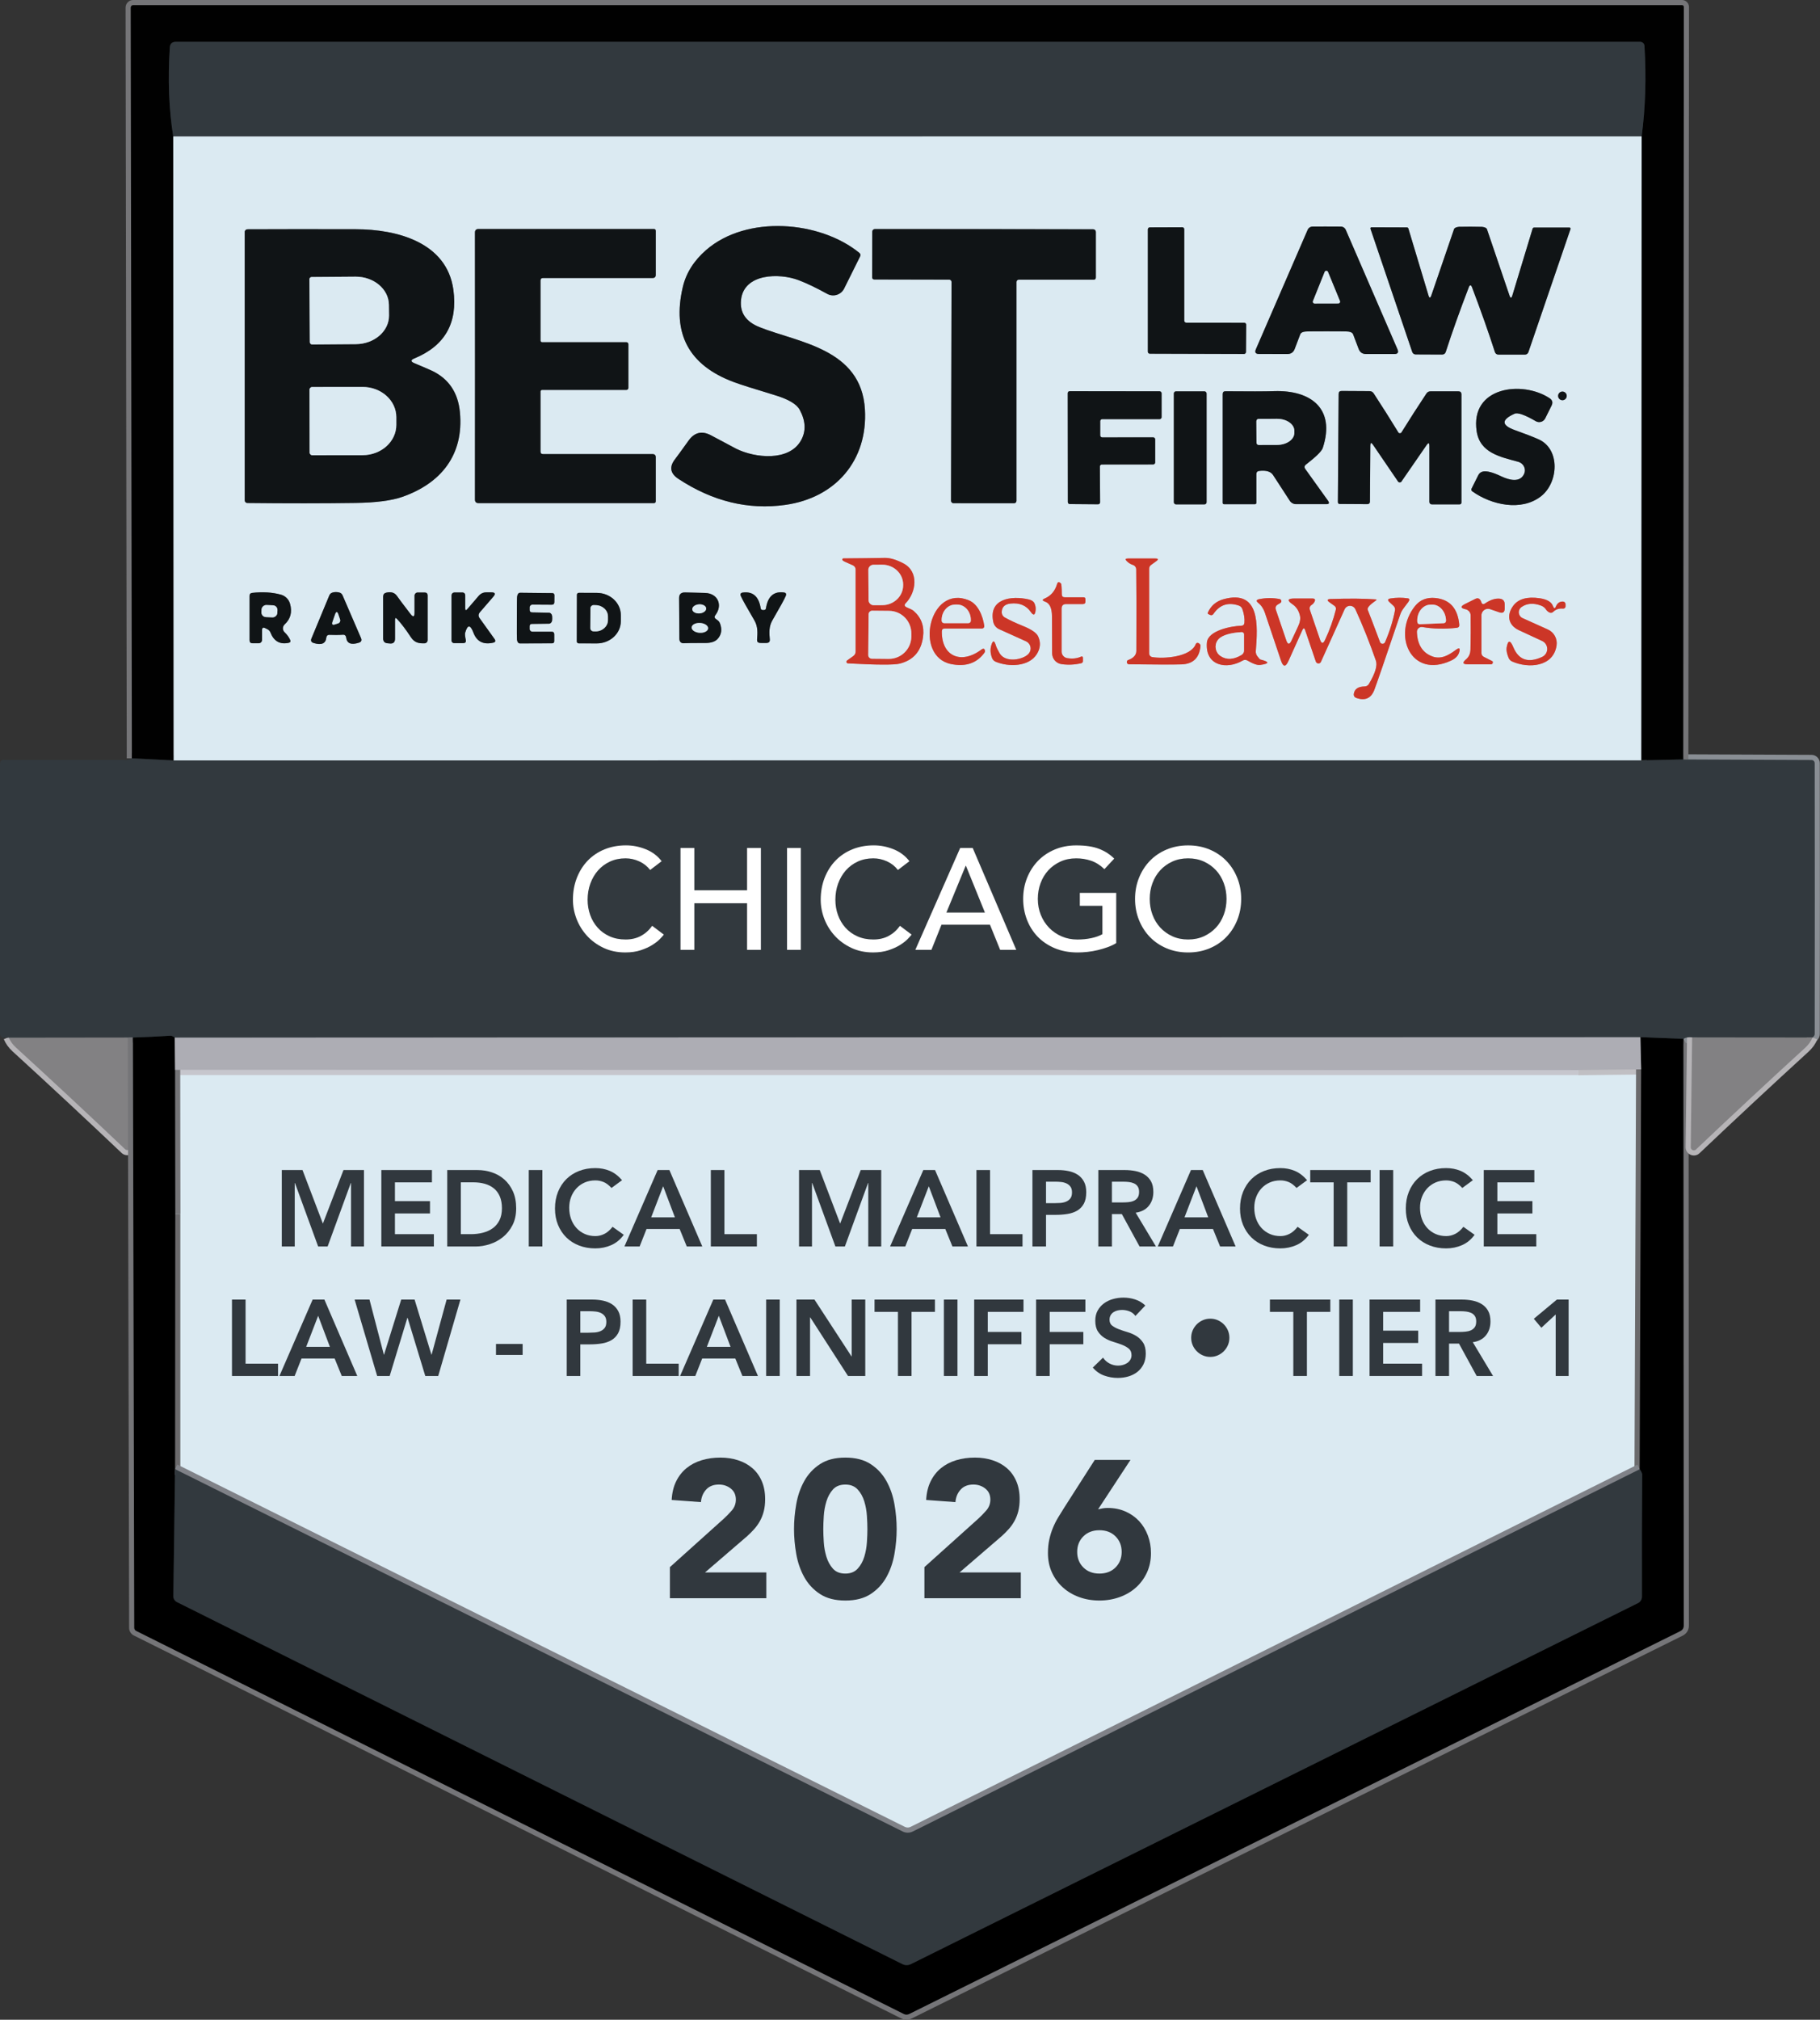 <?xml version="1.0" encoding="UTF-8"?>
<svg id="Layer_1" xmlns="http://www.w3.org/2000/svg" width="125.6" height="139.3" version="1.1" viewBox="0 0 125.6 139.3">
  <rect x="0" y="0" width="125.6" height="139.3" fill="#333333" stroke="none"/>
  <!-- Generator: Adobe Illustrator 30.0.0, SVG Export Plug-In . SVG Version: 2.1.1 Build 123)  -->
  <g>
    <path d="M8.784,79.674c-.15,0-.291-.057-.397-.161-2.451-2.326-4.985-4.685-7.529-7.009-.267-.246-.467-.526-.595-.834l.654-.273c.089.213.231.41.421.585,2.463,2.25,4.918,4.535,7.301,6.792l-.091-7.244.709-.009.095,7.577c.004.313-.246.571-.559.576h-.007ZM8.641,79.107h0s0,0,0,0ZM8.875,79s.002.001.002.002c0,0-.002-.001-.002-.002Z" fill="#b6b4b7"/>
    <path d="M.589,71.533c.109.262.278.498.507.709,2.555,2.334,5.067,4.673,7.538,7.017.085.082.22.08.302-.004.039-.041.061-.095.06-.152l-.095-7.577-8.312.008Z" fill="#828183"/>
  </g>
  <path d="M108.941,73.469l-97.762-.019.015,10.029h0l-.015,17.788,50.692,25.229c.223.111.485.111.708,0l50.642-25.221.104-27.856-4.384.05" fill="#dbeaf2"/>
  <path d="M62.56,139.3c-.117,0-.235-.027-.342-.081l-52.981-26.423c-.204-.103-.327-.306-.326-.53l-.092-40.711h.709s.092,40.64.092,40.64l52.915,26.39c.016.008.034.007.049,0l53.212-26.405c.043-.021.047-.027.047-.072l-.023-40.462h.709s.023,40.462.023,40.462c0,.318-.157.569-.444.708l-53.208,26.403c-.106.053-.223.08-.34.08ZM9.619,112.267v.002-.002Z" fill="#757578"/>
  <path d="M116.355,71.952l-.362-.61c.23-.137.508-.187.825-.15l-.082.704c-.159-.018-.287,0-.38.056Z" fill="#898e94"/>
  <path d="M125.297,71.838l-.412-.565c-.004.013-.006.025-.006.034.01-6.173.01-12.409,0-18.538l-8.718-.037.003-.709,8.849.038c.316,0,.574.258.574.576.01,6.172.01,12.454,0,18.671,0,.128-.038.248-.111.347-.048.069-.11.133-.18.183ZM124.901,71.241s-.001.001-.002.002c0-.001.001-.002.002-.002ZM125.011,52.77h.001-.001ZM124.879,52.638h0s0,0,0,0Z" fill="#898e94"/>
  <path d="M116.517,52.378h-.709s.042-51.669.042-51.669H9.376l.08,51.592h-.709s-.08-51.775-.08-51.775c0-.29.234-.527.522-.527h106.886c.267,0,.484.217.484.484l-.042,51.894Z" fill="#757578"/>
  <rect x="113.261" y="52.055" width="2.902" height=".709" transform="translate(-1.148 2.589) rotate(-1.286)" fill="#191d20"/>
  <rect x="112.922" y="9.408" width=".709" height="43.035" fill="#757578"/>
  <path d="M11.607,9.468c-.305-1.894-.386-3.988-.24-6.223.03-.442.325-.716.769-.716h101.054c.347,0,.632.271.65.619.133,2.203.066,4.326-.197,6.307l-.703-.093c.256-1.92.321-3.98.195-6.123H12.136c-.029,0-.047.003-.057.005,0,.006-.003.023-.005.05-.143,2.181-.064,4.221.233,6.063l-.7.113ZM113.189,3.237h0ZM113.132,3.187h0s0,0,0,0Z" fill="#191d20"/>
  <rect x="11.618" y="9.411" width=".709" height="43.035" fill="#757578"/>
  <rect x="10.19" y="50.929" width=".709" height="2.89" transform="translate(-42.292 60.282) rotate(-87.13)" fill="#191d20"/>
  <rect x="116.776" y="71.193" width="8.312" height=".709" fill="#5d6062"/>
  <rect x="114.334" y="70.101" width=".709" height="2.972" transform="translate(38.59 183.334) rotate(-87.717)" fill="#191d20"/>
  <rect x="12.06" y="71.187" width="101.144" height=".709" fill="#70757c"/>
  <path d="M9.184,71.91l-.022-.709c.897-.028,1.767-.07,2.584-.125.148-.007.305.051.508.183l-.388.593c-.059-.039-.096-.058-.115-.066-.806.054-1.673.096-2.566.124Z" fill="#191d20"/>
  <rect x="11.987" y="52.09" width="101.274" height=".709" fill="#898e94"/>
  <rect x="11.957" y="9.055" width="101.335" height=".709" fill="#898e94"/>
  <rect x="108.914" y="73.422" width="4.343" height=".709" transform="translate(-.857 1.307) rotate(-.671)" fill="#c0bfc3"/>
  <rect x="12.082" y="73.437" width="96.832" height=".709" fill="#c6c6cd"/>
  <rect x="11.717" y="71.555" width=".709" height="2.227" transform="translate(-.745 .128) rotate(-.588)" fill="#58585b"/>
  <rect x="11.736" y="73.782" width=".709" height="9.934" transform="translate(-.121 .019) rotate(-.088)" fill="#757578"/>
  <rect x="11.736" y="83.716" width=".709" height="17.609" fill="#6b6a6c"/>
  <path d="M62.569,135.883c-.157,0-.313-.036-.455-.108l-50.059-24.966c-.274-.138-.448-.424-.444-.73l.118-8.759.709.01-.118,8.759c0,.037.02.07.053.087l50.06,24.966c.086.044.188.043.274,0l50.176-24.898c.046-.023.074-.069.074-.121-.008-2.768-.002-5.598.015-8.41-.001,0-.017-.054-.101-.168l.569-.423c.17.228.246.42.241.603-.018,2.803-.023,5.631-.015,8.397,0,.326-.18.616-.469.758l-50.174,24.897c-.142.071-.298.107-.453.107Z" fill="#191d20"/>
  <rect x="99.415" y="87.188" width="27.582" height=".709" transform="translate(25.222 200.405) rotate(-89.776)" fill="#6b6a6c"/>
  <rect x="112.876" y="71.528" width=".709" height="2.224" transform="translate(-1.708 2.734) rotate(-1.373)" fill="#58585b"/>
  <path d="M62.643,126.751c-.175,0-.35-.04-.509-.119l-50.21-24.989.316-.635,50.21,24.989c.121.06.265.06.386,0l50.161-24.982.316.635-50.16,24.982c-.159.079-.334.119-.508.119Z" fill="#808288"/>
  <path d="M52.777,35.274c-2.118,0-4.181-.653-6.151-1.951-.372-.243-.588-.535-.642-.865-.054-.33.058-.674.334-1.024.13-.17.437-.591.909-1.249.514-.724,1.229-.892,2.014-.472,1.333.713,1.668.89,1.715.913,1.211.606,3.334.799,4.016-.429.293-.525.264-1.102-.09-1.762-.112-.214-.464-.532-1.509-.846-1.465-.442-2.402-.74-2.862-.911-3.273-1.221-4.529-3.563-3.733-6.961.243-1.035.822-1.958,1.722-2.741,2.986-2.597,8.284-2.045,11.025.183.216.179.271.444.147.693l-1.125,2.258c-.323.578-1.056.786-1.634.463-.731-.404-1.382-.715-1.932-.924-.823-.311-2.107-.39-2.868.076-.368.226-.571.55-.62.993-.079.719.259,1.202,1.063,1.519.494.197,1.046.371,1.632.555,2.513.791,5.64,1.775,5.855,5.421.214,3.645-2.117,6.441-5.799,6.957-.491.069-.981.104-1.466.104ZM48.427,30.195c-.235,0-.431.132-.624.403-.478.666-.789,1.093-.927,1.273-.104.132-.219.318-.193.474.026.156.195.297.332.386,2.275,1.498,4.673,2.083,7.13,1.738,3.346-.47,5.383-2.909,5.19-6.214-.187-3.157-2.817-3.985-5.36-4.786-.598-.188-1.163-.366-1.68-.572-1.389-.548-1.586-1.529-1.506-2.255h0c.072-.656.402-1.182.954-1.52.962-.591,2.483-.515,3.489-.135.582.221,1.263.546,2.025.967.116.064.248.08.376.044.126-.036.231-.119.295-.233l1.059-2.128c-2.545-1.989-7.325-2.472-10.022-.126-.785.684-1.289,1.481-1.497,2.369-.712,3.036.365,5.043,3.29,6.135.44.164,1.388.466,2.818.896,1.042.314,1.674.704,1.931,1.193.469.875.498,1.697.083,2.439-.906,1.63-3.456,1.466-4.948.72-.049-.024-.296-.153-1.736-.924-.179-.096-.336-.144-.479-.144Z" fill="#757a80"/>
  <path d="M85.847,24.768l-6.498-.019c-.27,0-.49-.221-.49-.492v-8.439c0-.271.22-.492.491-.492l2.237-.008c.272,0,.493.221.493.492v6.091l3.783.003c.271,0,.491.221.491.492l-.015,1.882c0,.269-.22.489-.492.489ZM85.63,24.272v.003-.003ZM79.568,24.04l6.064.018.012-1.445-3.781-.003c-.271,0-.491-.221-.491-.492v-6.089l-1.804.006v8.006ZM79.351,24.04h.001-.001ZM79.353,16.035h-.002.002Z" fill="#757a80"/>
  <path d="M96.222,24.771h-1.948c-.401,0-.7-.206-.842-.579l-.365-.962c-.013-.003-.031-.007-.055-.01-.044-.005-.27-.016-1.456-.016s-1.412.011-1.455.016c-.025.003-.044.007-.057.01l-.365.961c-.142.374-.441.579-.842.579l-1.949-.004c-.307,0-.459-.132-.531-.243-.073-.111-.133-.302-.01-.585l3.568-8.225c.111-.262.371-.437.662-.442.284-.002.611-.004.983-.004.37,0,.695.001.975.004.295.006.555.18.667.446l3.564,8.226c.123.281.062.473-.011.584-.073.111-.224.243-.532.243ZM91.555,22.495c1.395,0,1.498.015,1.553.023.386.05.54.249.601.406l.386,1.016c.037.096.075.122.18.122h1.769l-3.494-8.066c-.299-.018-.622-.019-.99-.019-.37,0-.694.001-.973.004l-3.519,8.078,1.77.003c.104,0,.142-.026.179-.122l.385-1.014c.061-.159.215-.358.606-.408.05-.007.153-.022,1.548-.022ZM90.017,23.24h0Z" fill="#757a80"/>
  <path d="M103.416,24.809c-.278,0-.497-.157-.587-.419-.385-1.191-.839-2.49-1.356-3.872-.524,1.387-.981,2.679-1.365,3.863-.09.267-.31.424-.589.424l-1.828-.008c-.244-.014-.482-.163-.566-.407l-2.902-8.553-.004-.084c0-.118.048-.232.132-.313.082-.079.207-.128.307-.118l2.425.007c.209,0,.38.124.446.323l1.164,3.871,1.313-3.832c.073-.224.289-.361.639-.401.053-.004.147-.007.831-.01.752.004.804.01.837.014.347.039.563.176.638.406l1.302,3.831,1.171-3.858c.069-.208.24-.332.45-.332h2.499l.082.025c.209.069.332.311.263.535l-2.909,8.501c-.083.244-.311.407-.567.407h-1.827ZM105.242,24.1h0,0ZM103.481,24.1h1.684l2.755-8.051h-1.868s-1.343,4.428-1.343,4.428c-.08.268-.225.406-.431.41-.205.003-.356-.131-.446-.399l-1.522-4.477c-.019-.004-.044-.009-.078-.012-.02-.001-.142-.006-.755-.009-.461.002-.719.004-.77.007-.024.003-.043.007-.059.01l-1.534,4.476c-.094.27-.239.389-.452.398-.205-.006-.348-.145-.426-.414l-1.331-4.427-1.868-.006,2.734,8.057,1.684.007c.438-1.344.968-2.828,1.575-4.409.124-.318.332-.365.445-.365.137,0,.324.063.441.363.603,1.587,1.129,3.071,1.564,4.415ZM97.693,24.089h0,.002-.001ZM97.083,16.039h.001-.001ZM94.646,16.031h.015-.015ZM102.28,15.924s.001.003.002.005l-.002-.005ZM100.68,15.916l-.002.007s.002-.005.002-.007Z" fill="#757a80"/>
  <path d="M20.847,35.067c-1.206,0-2.468-.007-3.781-.022-.29,0-.53-.24-.53-.534V15.997c0-.296.243-.538.541-.538,2.117-.01,4.636-.011,7.485-.004,5.83.008,6.89,3.134,7.076,4.478.32,2.318-.532,3.98-2.531,4.946.495.21.8.343.926.405,1.227.613,1.918,1.655,2.057,3.099.289,2.967-1.212,5.179-4.228,6.226-.781.269-1.862.411-3.306.432-1.162.017-2.402.026-3.709.026ZM17.245,34.338c2.666.029,5.12.026,7.3-.006,1.348-.02,2.386-.152,3.085-.393,1.893-.657,4.081-2.143,3.755-5.488-.116-1.201-.661-2.029-1.667-2.532-.139-.069-.562-.252-1.256-.543-.278-.116-.42-.282-.419-.495,0-.213.143-.378.422-.492,1.956-.807,2.764-2.233,2.471-4.359-.48-3.482-4.618-3.864-6.375-3.866-2.774-.007-5.234-.006-7.316.003v18.17ZM17.07,34.336h.004-.004ZM28.671,24.691h0ZM17.08,16.168h-.001.001Z" fill="#757a80"/>
  <path d="M45.12,35.052h-12.098c-.358,0-.598-.241-.598-.599.003-6.076.004-9.145.004-9.206,0-.063-.001-3.133-.004-9.209,0-.358.241-.599.598-.599h12.098c.282,0,.488.204.488.484v3.031c0,.342-.231.572-.576.572h-7.378v3.719h5.574c.268,0,.484.212.491.482v3.026c-.008.28-.223.492-.491.492h-5.574v3.719h7.378c.344,0,.576.23.576.572v3.031c0,.281-.205.484-.488.484ZM33.132,34.343h11.766s0-2.669,0-2.669h-7.42c-.314,0-.534-.219-.534-.534v-4.137c0-.257.209-.465.465-.465h5.601v-2.582h-5.601c-.256,0-.465-.209-.465-.465v-4.137c0-.314.219-.534.534-.534h7.42v-2.67h-11.766c.002,6.005.003,9.036.003,9.099,0,.061-.001,3.092-.004,9.095Z" fill="#757a80"/>
  <path d="M68.943,35.066c-.349,0-.7,0-1.054-.002-.707,0-1.405-.001-2.094-.004-.285,0-.517-.233-.517-.519l.034-14.899-4.968-.011c-.304-.008-.51-.219-.51-.515l.008-3.143c.007-.294.238-.523.526-.529,2.282-.002,4.795-.001,7.546.004,2.747,0,5.259.004,7.534.011.297.006.533.245.533.534v3.142c0,.301-.21.511-.511.511h-4.968v14.899c0,.286-.233.519-.518.519-.344.001-.69.002-1.04.002ZM65.987,34.352c.628.002,1.261.003,1.902.003h.001c.641.002,1.275.002,1.902,0v-14.908c0-.281.229-.511.511-.511h4.968v-2.77c-2.224-.007-4.679-.011-7.359-.011-2.681-.005-5.135-.005-7.363-.004l-.007,2.77,4.969.011c.281,0,.51.229.51.511l-.034,14.908ZM69.981,34.355h-.001.001ZM65.796,34.351h.001-.001ZM65.51,19.642h0,0Z" fill="#757a80"/>
  <path d="M104.448,35.188c-1.084,0-2.208-.408-3.057-1.018-.202-.149-.263-.414-.15-.633l.459-.919c.117-.238.318-.392.58-.444.351-.067.815.046,1.465.356.403.192.744.262.936.192.055-.02.125-.06.181-.187.047-.164-.04-.303-.182-.342l-.247-.066c-1.17-.312-2.627-.7-2.875-2.323-.185-1.227.216-2.224,1.13-2.809,1.191-.761,3.144-.684,4.444.175.345.225.445.597.259.969l-.46.92c-.112.193-.291.327-.504.382-.211.055-.433.024-.622-.087-.85-.494-1.112-.493-1.149-.489-.259.118-.38.206-.434.255.058.045.184.122.448.216.696.248,1.236.457,1.648.639.724.318,1.199.993,1.303,1.852.124,1.026-.306,2.11-1.07,2.697-.609.468-1.345.667-2.101.667ZM101.953,33.696c1.224.81,3.004,1.154,4.164.263.572-.44.893-1.264.798-2.049-.043-.354-.215-.994-.885-1.288-.391-.172-.93-.381-1.6-.62-.4-.143-.933-.387-.952-.854-.019-.469.501-.759.894-.936h0c.348-.156.882.001,1.788.527.038.023.072.019.089.013.02-.005.048-.018.067-.05l.439-.882c.009-.018.014-.031.016-.04-.005-.003-.015-.01-.03-.02-1.069-.707-2.716-.782-3.674-.17-.674.43-.954,1.158-.811,2.104.178,1.164,1.236,1.446,2.357,1.744l.253.068c.519.144.828.673.69,1.179-.012.044-.028.088-.046.132-.121.275-.323.47-.584.567-.386.143-.886.07-1.487-.217-.668-.319-.939-.316-1.023-.299-.042.008-.061.023-.081.064l-.382.764ZM101.875,33.853l-.002.005s.002-.003.002-.005ZM104.65,28.863h0,0Z" fill="#757a80"/>
  <path d="M75.782,35.136l-1.955-.015c-.268,0-.489-.221-.489-.492l-.008-7.512c0-.271.22-.492.491-.492l6.204.008c.271,0,.491.221.491.492v1.647c0,.271-.22.492-.492.492h-3.744v.549l3.302-.003c.272,0,.492.221.492.492v1.594c0,.271-.22.492-.492.492l-3.323.003.014,2.252c0,.273-.22.494-.492.494ZM74.047,34.414l1.517.012-.014-2.25c0-.273.22-.494.491-.494l3.325-.003v-1.16l-3.302.003c-.271,0-.491-.221-.491-.492v-.984c0-.271.22-.492.491-.492h3.745v-1.213l-5.769-.007.007,7.079ZM73.83,34.412h.003-.003Z" fill="#757a80"/>
  <path d="M83.121,35.14h-1.967c-.276,0-.499-.224-.499-.499v-7.505c0-.275.224-.499.499-.499h1.967c.275,0,.499.224.499.499v7.505c0,.275-.224.499-.499.499ZM81.364,34.431h1.548v-7.085h-1.548v7.085Z" fill="#757a80"/>
  <path d="M86.606,35.129h-2.124c-.265,0-.457-.191-.457-.453v-7.497c0-.205.085-.332.156-.401.072-.07.213-.152.404-.148,1.582.015,2.706.013,3.337-.007,1.558-.053,2.789.401,3.439,1.269.407.545.783,1.527.26,3.116-.067.206-.262.514-1.18,1.236l1.497,2.088c.172.244.138.431.079.545-.059.114-.191.249-.485.249h-2.089c-.305,0-.583-.155-.744-.416-.165-.26-.545-.845-1.139-1.75-.084-.13-.302-.15-.504-.138v1.862c0,.246-.202.446-.45.446ZM84.734,34.42h1.613v-1.716c0-.315.201-.541.512-.577.617-.075,1.055.077,1.295.445.595.909.978,1.496,1.146,1.761.033.053.085.083.143.083h1.683l-1.33-1.857c-.197-.278-.15-.6.117-.804.923-.716,1.026-.946,1.035-.97.343-1.043.291-1.874-.154-2.469-.507-.678-1.519-1.025-2.849-.986-.619.02-1.699.023-3.211.009v7.08ZM90.129,32.036l.212.284s.001-.001.002-.002l-.214-.282Z" fill="#757a80"/>
  <path d="M100.721,35.14h-1.914c-.286,0-.518-.233-.518-.519v-3.069c-.295.427-.725,1.051-1.291,1.871-.053.075-.121.13-.199.163-.147.055-.268.052-.389.005-.089-.037-.157-.091-.207-.161-.564-.83-.993-1.46-1.286-1.89l-.021,3.069c0,.284-.233.516-.518.516l-1.916-.011c-.289-.008-.486-.208-.486-.488l.053-7.458c0-.207.086-.336.159-.407.072-.071.209-.156.412-.151l1.921.011c.239.005.441.116.574.312.515.788,1.024,1.589,1.517,2.388.5-.798,1.014-1.595,1.532-2.374.136-.201.34-.311.577-.311h1.925c.337,0,.564.227.564.564v7.455c0,.28-.205.484-.488.484ZM94.186,34.603v.003-.003ZM98.997,34.431h1.503v-7.085h-1.781c-.571.874-1.15,1.776-1.708,2.674-.166.272-.633.278-.805-.002-.551-.9-1.124-1.806-1.703-2.691l-1.767-.006-.051,7.086,1.502.009.025-3.689c.004-.277.104-.447.298-.507.132-.041.333-.032.53.249.112.16.632.923,1.559,2.286.935-1.355,1.459-2.115,1.571-2.275.204-.28.404-.286.536-.244.193.063.291.234.291.509v3.688ZM96.409,29.644s-.001.002-.002.003c0-.001.001-.002.002-.003ZM96.81,29.647s0,0,0,0c0,0,0,0,0,0Z" fill="#757a80"/>
  <path d="M107.824,27.955c-.36,0-.652-.293-.652-.652s.292-.652.652-.652.652.293.652.652-.292.652-.652.652ZM107.824,27.246c-.031,0-.057.026-.057.057,0,.063.114.063.114,0,0-.032-.026-.057-.057-.057Z" fill="#757a80"/>
  <path d="M61.001,46.194c-.547,0-1.338-.023-2.503-.087-.143-.007-.278-.082-.36-.201-.144-.216-.088-.505.123-.648l.417-.296.015-5.658-.537-.24c-.06-.03-.103-.054-.144-.079-.199-.138-.24-.286-.243-.388-.003-.134.059-.261.172-.35.048-.039.139-.09.275-.09,1.068-.008,2.012-.019,2.826-.034.418-.011.913.128,1.471.422.504.266.83.719.919,1.277.098.616-.1,1.312-.511,1.835.122.053.254.115.372.221.616.538.872,1.247.756,2.104-.151,1.121-.796,1.857-1.865,2.13-.156.04-.446.082-1.184.082ZM58.674,45.834l-.008.006s.006-.004.008-.006ZM59.209,45.433c2.02.095,2.622.038,2.801-.008.8-.204,1.225-.693,1.338-1.538.083-.615-.088-1.098-.523-1.478-.049-.044-.137-.081-.229-.12-.07-.029-.14-.06-.208-.095-.218-.113-.286-.271-.304-.384-.018-.113-.004-.284.168-.46.363-.375.557-.944.482-1.416-.055-.342-.24-.598-.549-.761-.442-.233-.835-.355-1.127-.34-.545.01-1.146.019-1.804.025.094.117.149.264.15.42v5.652c0,.194-.068.368-.193.504ZM58.535,45.399s.001,0,.002,0c0,0-.001,0-.002,0ZM58.221,38.866h-.002.002Z" fill="#da8687"/>
  <path d="M80.44,46.187c-.635,0-1.478-.006-2.524-.019-.241,0-.431-.147-.491-.385-.02-.113-.015-.199.011-.286.054-.155.155-.258.293-.307.336-.119.337-.252.337-.303.013-2.427.01-4.309-.007-5.593-.198-.064-.382-.179-.546-.34-.217-.216-.202-.405-.152-.526.05-.12.172-.264.473-.264h1.887c.283,0,.458.099.521.295.063.196-.023.379-.255.543l-.327.237v5.741c.784.101,2.285-.069,2.526-.678.109-.262.367-.379.631-.288.101.036.187.1.27.197.087.096.129.236.112.377-.085.988-.674,1.556-1.656,1.587-.238.008-.607.012-1.103.012ZM78.571,45.467c.186.002.363.004.533.005-.096-.108-.154-.251-.154-.405v-5.85c0-.123.034-.241.096-.343h-.409c.081.111.128.246.13.392.018,1.289.02,3.183.008,5.628-.001.174-.047.383-.204.574ZM77.921,45.459h.003-.003ZM82.13,45.302c-.079.042-.161.079-.246.114.093-.027.175-.065.246-.114ZM82.494,44.514s-.001.008-.001.011v-.011ZM78.057,39.275h0s0,0,0,0h0ZM79.643,39.252h0s0,0,0,0Z" fill="#da8687"/>
  <path d="M73.767,46.193c-.188,0-.374-.013-.559-.039-.539-.072-.95-.542-.953-1.093-.005-.717-.009-1.569-.011-2.556-.001-.223-.033-.609-.233-.675-.259-.086-.394-.231-.402-.43-.006-.134.048-.32.336-.443.336-.142.553-.394.665-.773.081-.269.255-.349.351-.372.12-.03.308-.022.513.186.108.108.145.234.156.839h1.139c.292,0,.496.204.496.495v.145c0,.316-.219.538-.534.538h-1.112l-.002,2.925c0,.05.036.092.087.1.29.048.534.025.748-.072.215-.095.369-.03.442.018.073.047.195.161.195.393v.21c0,.249-.157.445-.4.499-.306.07-.614.105-.92.105ZM74.532,45.396s-.001,0-.002,0c0,0,.001,0,.002,0ZM72.608,41.393c.13.136.241.336.3.626v-.045c0-.229.084-.412.231-.528-.112-.08-.187-.205-.209-.359-.094.116-.201.217-.322.306ZM72.892,40.371h0Z" fill="#da8687"/>
  <path d="M22.05,44.773c-.148,0-.314-.028-.5-.084-.232-.068-.339-.205-.387-.307-.048-.101-.086-.269.007-.49l1.227-2.958c.083-.205.251-.353.472-.412.204-.055.412-.055.616-.006.223.055.394.199.484.407l1.27,2.939c.096.219.06.388.013.491-.047.102-.151.24-.381.312-.412.131-.731.12-.974-.033-.121-.077-.27-.223-.335-.494-.087.004-.204.007-.352.009h-.004c-.151,0-.269-.001-.353-.004-.061.272-.206.42-.325.498-.133.088-.29.131-.476.131ZM21.875,44.041c.168.036.243.02.261.009.003-.002.021-.029.03-.102.04-.343.301-.546.639-.514.057.003.193.006.397.006.198-.002.33-.006.395-.013.337-.042.598.161.644.503.01.075.029.102.034.105.019.011.097.027.259-.011l-1.217-2.82c-.085-.018-.171-.022-.264.003l-1.179,2.835Z" fill="#757a80"/>
  <path d="M52.786,44.701c-.031,0-.067,0-.105-.001-.137.003-.236,0-.286-.007-.32-.029-.527-.273-.503-.606.039-.471.051-.802-.139-1.127-.736-1.253-.898-1.582-.955-1.72-.09-.22-.043-.379.012-.475.055-.096.17-.217.404-.249.429-.057,1.117-.006,1.464.78.346-.789,1.032-.842,1.458-.788.232.028.348.148.404.243.057.096.106.255.017.477-.057.141-.216.47-.945,1.728-.189.324-.175.654-.133,1.121.024.336-.181.582-.509.617-.031.004-.094.007-.184.007ZM52.681,43.991c.03,0,.056.001.079.001-.034-.414-.044-.908.24-1.393.426-.735.658-1.155.782-1.392-.261.035-.482.217-.572.805-.024.189-.178.419-.53.419-.344,0-.502-.224-.533-.416-.091-.587-.314-.769-.574-.802.126.238.361.657.791,1.389.282.484.277.975.246,1.39.021,0,.045,0,.07-.001ZM52.677,41.723l.003.354v-.354h0s-.002,0-.003,0ZM52.68,41.722v.354l.003-.354s-.002,0-.003,0ZM52.51,41.904s-.001.007-.002.01c0-.003.001-.007.002-.01Z" fill="#757a80"/>
  <path d="M19.621,44.722c-.515,0-.923-.256-1.183-.745v.155c0,.324-.263.587-.587.587h-.423c-.335,0-.56-.225-.56-.56v-3.066c0-.306.197-.523.501-.555.765-.085,1.476-.041,2.109.133.418.114.754.445.876.865.202.702.039,1.32-.47,1.789.2.215.354.426.459.65.093.198.057.352.01.446-.047.094-.147.215-.361.26-.128.027-.252.041-.37.041ZM17.577,44.01h.153v-.549c0-.268.123-.399.226-.462.102-.063.275-.113.513.008l.152.076c.166.081.299.224.372.399.127.329.292.495.539.526-.041-.05-.086-.099-.136-.146-.139-.132-.22-.312-.224-.507-.004-.194.066-.377.199-.518l.031-.031c.314-.289.399-.629.271-1.073-.053-.183-.199-.329-.381-.378-.511-.14-1.086-.182-1.714-.125v2.78Z" fill="#757a80"/>
  <path d="M26.96,44.737c-.029,0-.059-.001-.091-.005l-.163-.015c-.381-.034-.619-.295-.619-.681v-2.891c0-.311.187-.547.488-.616.638-.151.969.169,1.111.372.06.089.249.344.567.762v-.579c0-.317.256-.576.572-.576h.477c.337,0,.564.227.564.564v3.074c0,.312-.246.565-.56.575-.411.012-.876-.023-1.249-.585-.152-.232-.299-.443-.441-.632v.547c0,.28-.112.44-.206.526-.083.075-.225.159-.449.159ZM26.796,44.013l.111.011v-1.284c0-.295.161-.403.258-.442.097-.038.288-.07.492.145h.001c.305.327.638.766.991,1.304.137.207.26.263.508.268v-2.797h-.195v1.03c0,.119,0,.482-.31.588-.307.107-.533-.18-.606-.275-.734-.96-.891-1.179-.946-1.261-.032-.046-.091-.127-.304-.092v2.804ZM27.398,42.687l-.263.239s.003.002.004.003l.259-.242Z" fill="#757a80"/>
  <path d="M33.658,44.725c-.505,0-.904-.222-1.164-.649.041.222-.03.366-.098.448-.069.084-.199.184-.43.184h-.633c-.29,0-.526-.236-.526-.526v-3.085c0-.353.236-.591.587-.591h.492c.344,0,.576.231.576.576v.137l.307-.357c.209-.239.485-.364.799-.364h.339c.282,0,.469.095.554.282.086.187.036.39-.148.605l-.913,1.057,1.016,1.419c.152.216.133.393.09.503-.043.11-.147.253-.401.309-.156.035-.306.052-.447.052ZM32.371,42.854c.387,0,.561.462.636.662.131.344.326.503.643.503h.006l-.842-1.174c-.197-.275-.183-.594.037-.852l.677-.783c-.091.008-.16.044-.224.117l-.787.917c-.202.234-.398.208-.498.17-.1-.037-.267-.145-.267-.455v-.744h-.236v2.784s.243,0,.243,0c-.033-.211-.03-.354.006-.469.055-.192.191-.66.587-.676.007,0,.013,0,.019,0Z" fill="#757a80"/>
  <path d="M35.891,44.731c-.232,0-.499-.145-.561-.553-.008-.045-.019-.106-.012-1.548,0-1.45.015-1.513.028-1.574.056-.381.324-.527.555-.527l2.212.023c.295,0,.503.207.503.503l-.004.472c0,.255-.146.449-.371.512.11.093.188.23.211.387.007.055.011.124.011.212s-.004.156-.01.205c-.024.163-.103.302-.214.396.222.065.365.258.365.513v.469c0,.296-.208.503-.507.503l-2.206.008ZM36.038,44.109h0ZM36.038,41.239c-.005.115-.012.445-.012,1.391v.002c-.005.918-.002,1.264.002,1.39l1.867-.007v-.092h-1.155c-.3,0-.545-.245-.545-.545v-.183c0-.298.209-.511.509-.519l1.05-.014v-.051l-1.044-.02c-.31-.015-.512-.224-.512-.522v-.183c.006-.307.241-.55.556-.541l1.15.007v-.093s-1.866-.019-1.866-.019ZM38.096,44.014h0,0ZM36.745,42.054h.004-.004ZM38.106,41.261h.002-.002Z" fill="#757a80"/>
  <path d="M41.186,44.731h-.011l-1.242-.004c-.275-.008-.483-.222-.483-.488l.008-3.222c.004-.141.058-.262.153-.352s.221-.139.35-.132l1.232.003c1.108.005,2.006.854,2.004,1.892v.419c-.002.515-.218.992-.606,1.347-.378.346-.877.536-1.405.536ZM40.16,44.019l1.018.003h.007c.352,0,.68-.124.928-.35.241-.221.374-.512.376-.822v-.422c.001-.649-.581-1.179-1.298-1.182l-1.024-.003-.006,2.776ZM39.949,41.242h.01-.01Z" fill="#757a80"/>
  <path d="M47.186,44.719c-.219,0-.361-.082-.444-.156-.094-.084-.208-.243-.21-.519l-.019-2.789c-.002-.29.112-.463.208-.556.144-.139.341-.205.593-.194.062.003.51.014,1.347.034.549.016.996.28,1.198.708.185.392.142.851-.11,1.255.124.093.219.224.281.387.244.677.006,1.139-.237,1.407-.238.267-.611.403-1.105.403-1.003-.001-1.316.006-1.401.014-.034.003-.067.005-.099.005ZM47.243,44.076h0ZM47.222,41.216c-.001.009-.001.02-.001.034l.019,2.756c.122-.009.417-.016,1.447-.015.195,0,.453-.029.577-.168.116-.129.231-.322.099-.689-.008-.019-.022-.051-.043-.066l-.136-.101c-.153-.108-.203-.246-.218-.342-.015-.098-.006-.25.121-.415h0c.171-.221.219-.468.128-.66-.088-.186-.292-.293-.576-.301-.844-.021-1.298-.032-1.359-.035-.028-.001-.046,0-.059.001ZM49.367,42.428l.28.218s0,0,0,0l-.28-.217.28.217-.28-.217ZM49.599,42.394l.004.003-.004-.003Z" fill="#757a80"/>
  <path d="M69.903,46.223c-.481,0-.954-.101-1.322-.253-.212-.088-.368-.248-.45-.463-.145-.382-.166-.751-.062-1.099.041-.141.152-.52.496-.52s.455.379.497.522c.022.073.081.217.225.461.084.143.239.229.462.255.378.043.814-.108.969-.271l.002-.002c.014-.015.026-.033.035-.052.042-.094,0-.205-.094-.248l-1.857-.839c-.304-.136-.529-.412-.601-.738-.179-.824.098-1.307.361-1.567.601-.593,1.684-.602,2.498-.415.319.074.536.23.645.462.109.227.144.473.106.73-.04.305-.168.489-.379.539-.213.051-.409-.056-.588-.315-.24-.348-.581-.486-1.07-.432-.283.029-.288.134-.294.234-.002.029.012.054.035.066.326.182.736.373,1.216.566.685.278,1.075.563,1.23.897.236.508.202,1.04-.098,1.537-.422.692-1.202.942-1.961.943ZM68.337,44.488h0ZM68.857,42.568c.006.08.018.166.038.257.024.107.098.199.199.244l1.858.839c.214.097.372.267.457.468-.007-.11-.036-.221-.089-.335-.026-.056-.163-.258-.852-.538-.506-.204-.943-.408-1.298-.606-.137-.078-.244-.194-.312-.329Z" fill="#da8687"/>
  <path d="M105.619,46.242c-.525,0-1.034-.131-1.412-.299-.192-.087-.342-.241-.423-.434-.147-.36-.199-.653-.161-.898.034-.201.112-.664.49-.707.385-.042.564.393.652.603.136.324.314.531.527.615.245.096.575.05.981-.137.054-.025.098-.067.123-.12.06-.126.008-.276-.118-.336-.089-.043-.622-.29-1.6-.741-.568-.262-.773-.654-.845-.935-.106-.415.005-.872.312-1.287.431-.578,1.152-.8,2.146-.659.453.065.788.209,1.001.431.157-.14.359-.212.585-.201.291.012.515.247.514.535l-.003.211c-.027.269-.278.47-.557.445-.165-.013-.289.021-.39.119-.199.194-.463.228-.707.095-.139-.075-.254-.18-.339-.311-.04-.06-.094-.102-.168-.129-.41-.154-.744-.137-1.022.053-.015.01-.025.023-.032.037-.02.044,0,.096.045.116l1.748.786c.567.256.898.864.804,1.479-.091.617-.415,1.095-.935,1.381-.379.208-.803.29-1.217.29ZM104.505,42.494c-.004.063,0,.124.015.181.062.241.282.387.455.467.984.454,1.521.703,1.61.746.236.114.405.313.487.542.029-.291-.131-.572-.398-.693l-1.746-.785c-.206-.092-.354-.261-.424-.459ZM107.897,41.621h.002-.002Z" fill="#da8687"/>
  <path d="M66.266,46.22c-.222,0-.454-.025-.699-.073-.826-.165-1.433-.754-1.663-1.616-.299-1.117.065-2.439.866-3.143.614-.54,1.403-.651,2.222-.313.98.404,1.23,1.666,1.284,2.043l.004.089c-.002.269-.243.504-.515.494h-2.412c.025.571.234.992.585,1.17.411.209,1.002.077,1.58-.356.219-.163.4-.143.514-.096.113.047.257.161.297.435.03.208-.096.391-.309.618-.456.496-1.044.746-1.753.746ZM66.079,41.59c-.311,0-.593.11-.842.329-.59.518-.875,1.584-.649,2.427.093.348.302.771.769.991-.469-.37-.726-1.007-.716-1.798,0-.321.227-.548.553-.548h2.341c-.109-.498-.371-1.08-.814-1.262-.226-.093-.44-.14-.642-.14ZM67.642,44.817h0ZM65.194,43.347v.354s0,0,0,0v-.354ZM67.765,42.992h.003-.003Z" fill="#da8687"/>
  <path d="M84.622,46.238c-.355,0-.692-.087-.971-.262-.524-.33-.778-.929-.715-1.686.094-1.1,1.803-1.434,2.594-1.483.002-.205-.04-.43-.124-.671-.009-.028-.013-.032-.037-.04-.583-.195-.993-.061-1.329.435-.151.233-.421.313-.683.198l-.114-.055c-.095-.039-.179-.123-.222-.227-.042-.104-.04-.222.007-.333.261-.584.704-.962,1.32-1.131.845-.231,1.512-.151,1.98.236.919.76.786,2.465.689,3.711-.003.043.006.075.032.111.046.063.077.101.097.124.296.075.685.2.666.555-.02.385-.486.449-.794.491-.285.041-.634-.07-1.105-.347-.409.248-.863.374-1.29.374ZM85.669,43.51c-.781.023-1.987.369-2.027.839-.028.339.016.793.387,1.026.385.243,1.009.194,1.552-.124.226-.129.469-.128.689,0,.044.026.085.049.124.07-.068-.139-.097-.291-.084-.449.066-.845.16-2.048-.163-2.74.08.296.108.582.084.848-.029.315-.249.522-.561.529ZM85.654,42.801l.007.354-.006-.354h0ZM83.451,42.136s-.001.002-.002.003c0,0,.001-.002.002-.003Z" fill="#da8687"/>
  <path d="M94.042,48.572c-.169,0-.35-.032-.541-.096-.315-.109-.474-.376-.419-.697.047-.288.253-.776,1.09-.791.511-.865.482-1.201.445-1.306-.429-1.235-.902-2.419-1.406-3.52-.004-.008-.013-.017-.025-.022-.026-.012-.058,0-.071.027l-1.635,3.624c-.058.135-.176.243-.32.291-.283.094-.59-.059-.688-.339l-.533-1.566-.701,1.553c-.066.148-.242.537-.614.526-.371-.018-.508-.431-.56-.586-.436-1.311-.808-2.412-1.112-3.304-.07-.207-.196-.396-.337-.507-.248-.197-.263-.393-.233-.522.03-.129.132-.297.439-.363.52-.102,1.039-.106,1.547-.009.116.021.22.083.296.173.163-.218.502-.218.66-.218h1.239c.284,0,.418.129.481.237.062.108.108.288-.033.533-.064.118-.154.219-.265.298l.547,1.606c.222-.523.4-1.048.532-1.566l-.274-.195c-.238-.172-.328-.359-.268-.558.06-.198.236-.305.523-.317,1.311-.044,2.372-.035,3.154.027.283.019.36.221.376.283s.053.275-.186.437c-.235.164-.345.268-.395.323.134.338.355.918.662,1.733.227-.585.397-1.169.505-1.74l-.279-.239c-.224-.208-.226-.401-.188-.527.038-.125.146-.284.446-.331.435-.069.869-.073,1.291-.012.246.032.346.182.384.269.072.164.038.346-.1.539-.015.021-.124.166-.323.428-.089.115-.153.234-.193.355-1.027,3.039-1.613,4.744-1.794,5.216-.216.557-.614.851-1.127.851ZM93.801,47.827c.297.083.481.035.614-.173-.073.027-.15.042-.23.044-.264.005-.352.069-.384.129ZM90.835,45.501s-.001.003-.002.004l.002-.004ZM94.939,44.484c.106.284.21.57.311.86.063-.185.13-.38.201-.587-.082.006-.171-.006-.254-.041-.109-.046-.2-.128-.258-.231ZM87.351,41.615c.117.158.21.336.273.523.29.849.641,1.889,1.051,3.119l.229-.509c-.324-.024-.439-.365-.477-.478l-.716-2.104c-.069-.204-.047-.401.055-.561-.137-.006-.276-.003-.415.008ZM90.408,43.352l.601,1.765.192-.427c-.198-.027-.347-.184-.443-.466l-.694-2.036c-.068-.203-.048-.397.051-.556h-.434c.181.202.306.452.373.748.044.183.038.386-.018.607.127.018.282.1.371.366ZM95.565,44.152s.001.003.002.005c0-.001-.001-.003-.002-.005ZM88.761,44.11h0ZM93.698,41.644c.065.063.118.138.157.221.273.597.537,1.216.789,1.854-.28-.743-.478-1.258-.589-1.533-.075-.188-.026-.364.094-.532-.144-.005-.295-.008-.452-.01ZM88.396,41.976l.576,1.694c.149-.32.236-.505.261-.555.119-.24.165-.438.132-.574-.06-.259-.179-.444-.366-.572-.074-.051-.197-.134-.291-.248-.043.07-.103.128-.176.17l-.137.083ZM92.448,41.651c.029.043.052.088.069.136.032-.051.069-.098.111-.14-.06.001-.119.002-.18.004ZM96.462,41.583c.044.052.08.108.108.168.008-.01.015-.021.023-.031.038-.051.073-.097.105-.138-.079-.002-.157-.002-.235.001ZM94.908,41.694s.001,0,.001,0c0,0-.001,0-.001,0ZM88.236,41.662s.002,0,.003,0c-.001,0-.002,0-.003,0ZM97.097,41.616h.001-.001ZM88.172,41.282s-.005.003-.008.005l.008-.005ZM94.749,41.123h-.001s0,0,.001,0Z" fill="#da8687"/>
  <path d="M98.889,46.221c-.697,0-1.304-.281-1.734-.832-.8-1.024-.703-2.663.225-3.814.422-.521.996-.753,1.705-.683.82.081,1.826.522,1.974,2.163.025.321-.17.559-.486.597-.867.093-1.684.077-2.436-.051.032.717.299,1.143.838,1.342.192.07.389.069.604-.006.18-.064.403-.194.66-.385.099-.074.405-.304.676-.108.272.195.152.56.112.68-.104.326-.354.583-.742.761-.486.225-.959.336-1.396.336ZM98.846,41.59c-.385,0-.679.139-.915.431-.828,1.026-.73,2.276-.217,2.932.17.218.382.373.625.464-.454-.288-.877-.824-.912-1.821-.01-.382.288-.698.664-.708.043,0,.092.002.136.01h0c.65.113,1.359.136,2.108.066-.116-.852-.539-1.289-1.319-1.366-.058-.006-.115-.008-.17-.008Z" fill="#da8687"/>
  <path d="M102.906,46.168h-1.628c-.122,0-.494,0-.61-.312-.116-.312.164-.555.256-.635.145-.122.197-.238.202-.447.018-.774.022-1.56.011-2.335,0-.022-.005-.032-.022-.048-.021-.018-.035-.025-.035-.025-.133-.026-.52-.106-.566-.448-.045-.338.3-.513.413-.57l.738-.368c.264-.132.535-.088.724.12.03.036.057.072.08.108.363-.209.706-.301,1.035-.276.426.036.69.323.69.75v.278c0,.312-.131.471-.241.55-.11.08-.304.153-.601.053l-.632-.218c-.07-.006-.091.011-.104.024s-.029.036-.029.071v2.56l.537.27c.165.083.262.249.252.432-.009.124-.057.234-.139.323l-.027.026c-.084.074-.193.115-.306.115ZM102.807,45.905s0,0,.001,0h-.001ZM101.65,45.459h.383c-.099-.115-.153-.264-.153-.431v-2.586c0-.194.067-.378.192-.525-.067-.053-.132-.134-.177-.259l-.347.173c.015.012.03.025.045.038.163.154.247.344.252.559.01.786.007,1.581-.011,2.365-.007.259-.066.478-.184.667ZM103.053,41.711l.433.15v-.177c0-.018-.001-.031-.003-.04-.006,0-.018-.002-.035-.004-.122-.009-.252.015-.395.071ZM101.106,41.64h0Z" fill="#da8687"/>
  <path d="M90.721,21.286c-.066-.001-.122-.013-.175-.034-.119-.048-.212-.14-.261-.257-.049-.117-.051-.246-.003-.364l.808-2.01c.049-.118.138-.209.252-.259.115-.05.244-.054.363-.008.119.046.213.136.264.253l.831,2.017c.025.064.037.126.035.19-.003.259-.225.46-.481.468l-1.631.004ZM91.534,19.416l-.467,1.161.944-.002-.477-1.158ZM92.353,20.573h-.003.006-.002Z" fill="#757a80"/>
  <path d="M21.545,24.112c-.287,0-.517-.231-.517-.514l-.03-4.332c0-.284.231-.515.515-.515l3.017-.023h.019c1.452,0,2.636,1.025,2.645,2.293l.008.738c.007,1.277-1.175,2.321-2.636,2.33l-3.019.023ZM21.736,23.592v.003-.003ZM21.707,19.458l.028,3.943,2.824-.021c1.071-.007,1.938-.73,1.932-1.614l-.008-.739c-.006-.884-.875-1.592-1.95-1.59l-2.826.021ZM21.517,19.459h-.003.003Z" fill="#757a80"/>
  <path d="M21.554,31.75c-.299,0-.542-.243-.542-.541l-.008-4.332c0-.298.243-.541.541-.541l3.473-.004h.005c1.475,0,2.677,1.092,2.68,2.436v.534c.002,1.345-1.198,2.442-2.676,2.444l-3.474.004ZM21.721,31.207h0s0,0,0,0ZM21.714,27.044l.007,3.997,3.306-.003c1.086-.002,1.969-.78,1.968-1.735v-.534c-.002-.953-.885-1.728-1.971-1.728h-.003l-3.306.003Z" fill="#757a80"/>
  <path d="M86.87,31.044c-.282,0-.512-.229-.512-.511l-.008-1.487c0-.281.229-.511.511-.511l1.269-.004h.007c.388,0,.757.107,1.039.303.319.22.502.539.503.874v.146c.001.661-.674,1.182-1.539,1.186l-1.27.004ZM87.067,30.53v.002-.002ZM87.061,29.244l.006,1.091,1.072-.003c.477-.002.833-.253.832-.476v-.146c0-.136-.124-.242-.197-.292-.163-.113-.394-.177-.635-.177h-.004l-1.073.003ZM86.864,29.245h-.001.001Z" fill="#757a80"/>
  <path d="M60.293,42.096c-.386,0-.704-.313-.708-.701l-.015-2.082c-.004-.39.31-.712.701-.717l.597-.004h.016c.982,0,1.787.762,1.797,1.705v.057c.004.465-.182.901-.524,1.23-.336.324-.784.505-1.262.509l-.595.004h-.008ZM60.883,39.3h-.01l-.595.005h.001s.015,2.083.015,2.083l.596-.005c.295-.002.57-.113.775-.31.2-.193.309-.446.306-.713v-.06c-.006-.551-.494-.999-1.089-.999Z" fill="#da8687"/>
  <path d="M61.348,45.794h-.02l-1.167-.011c-.329-.005-.595-.275-.595-.602l.027-2.886c.016-.137.078-.263.179-.361.113-.11.262-.17.419-.17h.01l1.165.011c1.044.01,1.888.87,1.88,1.916v.211c-.005.515-.207.991-.569,1.347-.358.351-.829.544-1.328.544ZM60.276,45.075l1.059.01c.309-.009.618-.118.845-.341.227-.223.354-.522.357-.841v-.214c.005-.659-.524-1.199-1.178-1.205l-1.061-.01-.021,2.601ZM60.192,42.473h.001-.001Z" fill="#da8687"/>
  <path d="M23.009,43.439c-.149,0-.25-.062-.313-.126-.091-.092-.18-.26-.082-.543l.171-.499c.095-.272.247-.41.452-.41,0,0,.002,0,.002,0,.207.001.358.139.449.411l.133.404c.026.123.01.249-.045.363-.066.137-.182.24-.326.288l-.218.071c-.084.029-.159.041-.224.041Z" fill="#757a80"/>
  <path d="M18.82,42.933c-.01,0-.02,0-.03,0l-.457-.019c-.372-.016-.661-.331-.646-.702l.008-.191c.015-.371.334-.66.702-.646l.458.019c.371.015.661.33.646.702l-.008.191c-.008.18-.085.347-.217.469-.126.115-.287.178-.456.178ZM18.398,42.206l.389.016.005-.122-.389-.017-.005.123Z" fill="#757a80"/>
  <path d="M41.102,43.9h-.011l-.144-.004c-.309-.006-.563-.264-.562-.577l.008-1.368c.003-.16.065-.303.175-.41.108-.105.25-.162.399-.162h.01l.141.004c.657.006,1.194.517,1.191,1.138v.25c-.007.628-.547,1.129-1.208,1.129ZM41.094,43.191h.014c.267,0,.49-.187.493-.419v-.252c.001-.234-.222-.424-.496-.427h-.005l-.006,1.099ZM40.962,43.187h.003-.003Z" fill="#757a80"/>
  <path d="M48.223,42.661c-.168,0-.329-.039-.462-.112-.201-.11-.325-.29-.34-.494-.016-.203.08-.4.262-.539.14-.107.325-.174.52-.189.197-.015.389.024.543.109.201.11.324.29.34.494h0c.028.373-.316.692-.782.728-.027.002-.055.003-.081.003Z" fill="#757a80"/>
  <path d="M48.342,44c-.029,0-.058-.001-.087-.003-.525-.034-.902-.358-.876-.752.025-.395.44-.663.965-.633.525.034.902.358.876.752h0c-.024.372-.395.636-.878.636Z" fill="#757a80"/>
  <path d="M66.83,43.331h-1.678c-.288,0-.522-.234-.522-.522v-.054c0-.78.58-1.414,1.292-1.414h.138c.713,0,1.292.635,1.292,1.414v.054c0,.288-.234.522-.522.522ZM65.349,42.622h1.283c-.052-.325-.289-.572-.573-.572h-.138c-.284,0-.521.247-.573.572Z" fill="#da8687"/>
  <path d="M84.845,45.788c-.337,0-.608-.115-.806-.246-.127-.085-.233-.192-.317-.319-.341-.519-.196-1.218.322-1.558.366-.24.894-.377,1.614-.42h.037c.137-.001.265.052.361.149s.15.225.149.362v1.108c0,.251-.135.485-.351.611-.384.228-.721.312-1.01.312ZM85.496,43.968c-.481.045-.839.142-1.064.289-.191.125-.244.384-.119.576.031.047.071.087.117.118.186.124.501.249,1.063-.086l.002-.897ZM85.497,43.754h0s0,0,0,0Z" fill="#da8687"/>
  <path d="M97.976,43.408c-.275,0-.506-.217-.518-.495l-.003-.033c-.035-.819.513-1.5,1.222-1.531l.118-.004c.353-.018.691.13.949.41.242.263.384.617.401.996v.062c.007.271-.215.509-.494.522l-1.653.073c-.007,0-.015,0-.022,0ZM98.164,42.853v.015s0-.01,0-.015ZM99.436,42.813v.008-.008ZM97.97,42.699h-.002.002ZM98.844,42.053c-.007,0-.013,0-.019,0l-.12.004c-.277.012-.5.285-.538.633l1.254-.055c-.03-.15-.098-.291-.198-.4-.108-.118-.242-.182-.379-.182Z" fill="#da8687"/>
  <path d="M116.162,52.377l-2.901.065.03-43.035c.262-1.968.327-4.049.194-6.243-.008-.158-.139-.282-.297-.282H12.136c-.259,0-.398.128-.416.385-.145,2.219-.066,4.267.236,6.143l.031,43.035-2.886-.145-.08-51.775c0-.095.075-.172.168-.172h106.886c.072,0,.13.058.13.13l-.042,51.893Z" fill="#010101"/>
  <path d="M113.291,9.408l-101.335.004c-.302-1.876-.381-3.924-.236-6.143.018-.257.156-.385.416-.385h101.053c.158,0,.289.124.297.282.132,2.194.067,4.275-.194,6.243Z" fill="#32393e"/>
  <path d="M113.291,9.408l-.03,43.035-101.274.004-.031-43.035,101.335-.004ZM51.14,20.68c.202-1.838,2.654-1.857,3.965-1.361.569.216,1.229.531,1.979.946.408.228.924.082,1.152-.327.007-.012.013-.024.019-.036l1.098-2.208c.051-.102.033-.188-.053-.259-2.726-2.216-7.77-2.624-10.569-.191-.846.737-1.383,1.589-1.609,2.555-.752,3.211.418,5.393,3.512,6.548.45.168,1.397.469,2.84.904.938.282,1.511.622,1.72,1.018.412.768.441,1.468.088,2.101-.82,1.476-3.191,1.22-4.48.576-.074-.036-.649-.342-1.727-.919-.628-.336-1.148-.214-1.559.366-.478.666-.784,1.087-.919,1.262-.424.539-.349.997.225,1.373,2.359,1.553,4.817,2.151,7.374,1.792,3.477-.488,5.7-3.07,5.494-6.586-.248-4.195-4.594-4.603-7.263-5.667-.953-.376-1.381-1.005-1.285-1.888ZM81.863,22.255c-.076,0-.137-.061-.137-.137v-6.307c0-.076-.061-.137-.137-.137h0l-2.238.008c-.076,0-.137.061-.137.137v8.439c0,.076.061.137.137.137l6.497.019c.076,0,.137-.061.137-.137l.015-1.88c0-.076-.061-.137-.137-.137h0l-4-.004ZM91.555,22.85c.913,0,1.413.006,1.502.019.175.023.282.084.32.183l.385,1.014c.089.234.259.351.511.351h1.948c.241,0,.314-.111.217-.332l-3.565-8.229c-.058-.137-.192-.226-.343-.229-.28-.003-.604-.004-.972-.004-.371,0-.696.001-.976.004-.151.002-.286.092-.343.229l-3.569,8.226c-.097.221-.024.332.217.332l1.948.004c.252,0,.422-.117.511-.351l.385-1.014c.038-.099.145-.16.32-.183.089-.013.59-.019,1.502-.019ZM101.476,19.677c.038,0,.075.046.111.137.613,1.612,1.139,3.099,1.578,4.462.041.119.125.179.252.179h1.826c.105,0,.198-.067.233-.168l2.905-8.489c.013-.042-.007-.087-.045-.1-.007-.003-.015-.004-.023-.003h-2.436c-.056,0-.093.027-.111.08l-1.395,4.599c-.064.211-.131.211-.202,0l-1.552-4.565c-.028-.086-.142-.141-.343-.164-.043-.005-.308-.009-.793-.011-.485.003-.75.005-.793.008-.201.023-.315.078-.343.164l-1.563,4.561c-.074.211-.141.211-.202,0l-1.384-4.603c-.018-.053-.055-.08-.111-.08l-2.436-.008c-.04-.001-.073.033-.072.077,0,.009.001.017.004.026l2.882,8.496c.034.101.128.168.233.168l1.826.008c.127,0,.211-.06.252-.179.442-1.363.972-2.849,1.59-4.458.036-.092.074-.137.114-.137ZM28.599,24.718c2.107-.869,3.003-2.448,2.688-4.736-.45-3.264-3.881-4.168-6.726-4.172-2.877-.008-5.372-.006-7.484.004-.103,0-.187.082-.187.183h0v18.514c0,.099.08.179.179.179h0c2.75.031,5.244.029,7.481-.004,1.393-.02,2.458-.158,3.195-.412,2.669-.927,4.282-2.887,3.992-5.857-.127-1.319-.747-2.258-1.861-2.814-.15-.074-.576-.258-1.277-.553-.269-.112-.269-.222,0-.332ZM32.782,25.248c0,.061-.001,3.13-.004,9.206,0,.163.081.244.244.244h12.098c.089,0,.133-.043.133-.13v-3.032c0-.145-.074-.217-.221-.217h-7.553c-.119,0-.179-.06-.179-.179v-4.138c0-.061.05-.111.111-.111h5.818c.074,0,.135-.061.137-.137v-3.016c-.002-.076-.063-.137-.137-.137h-5.818c-.061,0-.111-.05-.111-.111h0v-4.138c0-.119.06-.179.179-.179h7.553c.147,0,.221-.072.221-.217v-3.032c0-.086-.044-.13-.133-.13h-12.098c-.163,0-.244.081-.244.244.003,6.076.004,9.146.004,9.209ZM67.889,34.709c.707.003,1.404.003,2.093,0,.091,0,.164-.073.164-.164v-15.097c0-.086.07-.156.156-.156h5.166c.104,0,.156-.052.156-.156v-3.142c0-.098-.08-.177-.179-.179-2.275-.008-4.786-.011-7.534-.011-2.75-.005-5.263-.006-7.538-.004-.098.002-.177.079-.179.175l-.008,3.142c0,.104.052.158.156.16l5.166.011c.086,0,.156.07.156.156l-.034,15.097c0,.091.073.164.164.164h0c.689.003,1.387.004,2.093.004ZM104.518,28.535c.219-.099.707.071,1.464.511.224.131.51.057.64-.165.006-.01.011-.02.016-.03l.435-.873c.107-.214.061-.385-.137-.515-1.876-1.239-5.494-.797-5.029,2.284.229,1.495,1.636,1.766,2.867,2.101.331.092.528.425.441.744-.008.028-.018.056-.03.083-.275.622-1.003.454-1.594.172-.564-.269-.979-.379-1.243-.328-.153.031-.263.116-.332.256l-.461.923c-.033.063-.015.141.042.183,1.327.953,3.386,1.396,4.735.358,1.235-.95,1.357-3.276-.16-3.943-.404-.178-.946-.388-1.624-.629-.946-.338-.956-.716-.03-1.133ZM76.064,30.167c-.076,0-.137-.061-.137-.137h0v-.984c0-.076.061-.137.137-.137h3.961c.076,0,.137-.061.137-.137h0v-1.647c0-.076-.061-.137-.137-.137h0l-6.203-.008c-.076,0-.137.061-.137.137l.008,7.512c0,.076.061.137.137.137l1.952.015c.076,0,.137-.061.137-.137l-.015-2.471c0-.076.061-.137.137-.137h0l3.542-.004c.076,0,.137-.061.137-.137h0v-1.594c0-.076-.061-.137-.137-.137h0l-3.519.004ZM83.266,27.136c0-.08-.065-.145-.145-.145h-1.967c-.08,0-.145.065-.145.145h0v7.505c0,.08.065.145.145.145h1.967c.08,0,.145-.065.145-.145v-7.505ZM90.129,32.036c.699-.542,1.084-.922,1.155-1.14.9-2.734-.846-4-3.351-3.92-.633.02-1.751.023-3.355.008-.132-.003-.198.062-.198.194v7.497c0,.066.034.099.103.099h2.124c.053,0,.095-.041.095-.092v-1.979c0-.135.066-.21.198-.225.478-.056.797.039.957.286.595.908.976,1.494,1.144,1.758.095.154.262.248.442.248h2.089c.188,0,.227-.078.118-.233l-1.567-2.185c-.086-.122-.071-.228.046-.317ZM96.596,33.272c.023,0,.044-.004.065-.011.018-.008.033-.02.046-.038,1.05-1.523,1.634-2.369,1.754-2.54.122-.168.183-.147.183.061v3.878c0,.091.073.164.164.164h1.914c.089,0,.133-.043.133-.13v-7.455c0-.14-.07-.21-.21-.21h-1.925c-.119,0-.214.051-.282.153-.592.892-1.168,1.788-1.727,2.688-.02.033-.055.05-.103.05-.046,0-.079-.017-.099-.05-.554-.905-1.123-1.805-1.708-2.7-.069-.102-.163-.154-.282-.156l-1.925-.011c-.14-.003-.21.066-.21.206l-.053,7.455c0,.086.044.131.133.133l1.914.011c.091,0,.164-.073.164-.164l.027-3.878c.003-.208.064-.228.183-.057.119.17.699,1.021,1.739,2.551.013.018.028.031.046.038.02.008.041.011.061.011ZM108.121,27.304c0-.164-.133-.297-.297-.297s-.297.133-.297.297.133.297.297.297h0c.164,0,.297-.133.297-.297h0ZM62.506,41.596c.724-.747.923-2.17-.156-2.738-.498-.262-.932-.389-1.3-.381-.816.015-1.76.027-2.833.034-.025,0-.044.005-.057.015-.058.046-.046.098.038.156.033.02.067.039.103.057l.564.252c.111.051.183.162.183.286v5.651c0,.135-.055.242-.164.32l-.423.301c-.051.034-.064.103-.03.154.02.029.052.047.087.049,2,.109,3.194.114,3.58.015.935-.239,1.469-.85,1.601-1.834.099-.735-.114-1.332-.641-1.792-.137-.122-.332-.172-.507-.263-.142-.074-.158-.168-.046-.282ZM78.18,38.961c.136.041.23.166.233.309.018,1.299.02,3.173.008,5.621-.003.287-.193.498-.572.633-.036.013-.06.037-.072.072-.01.036-.013.069-.008.099.02.079.071.118.153.118,1.868.023,3.072.025,3.611.008.806-.025,1.244-.451,1.315-1.277.005-.038-.006-.076-.031-.103-.041-.048-.079-.079-.114-.092-.089-.031-.151-.003-.187.084-.355.892-2.219,1.014-2.997.885-.123-.02-.213-.127-.214-.252v-5.85c0-.101.048-.194.13-.252l.347-.252c.183-.13.163-.194-.061-.194h-1.887c-.17,0-.194.061-.072.183.13.127.269.214.419.259ZM73.578,41.661h1.151c.119,0,.179-.061.179-.183v-.145c0-.094-.047-.141-.141-.141h-1.293c-.13,0-.196-.065-.198-.194-.005-.468-.024-.718-.057-.751-.132-.135-.222-.122-.271.038-.142.483-.431.816-.865.999-.173.074-.16.144.038.21.315.104.474.441.477,1.011.003.986.006,1.838.011,2.555.002.377.278.694.648.744.447.064.899.043,1.354-.061.081-.018.122-.069.122-.153v-.21c0-.099-.046-.128-.137-.088-.277.125-.594.158-.949.099-.222-.036-.386-.227-.385-.45v-2.967c0-.208.105-.313.316-.313ZM23.204,43.793c.216-.003.36-.008.431-.015.15-.018.235.048.255.198.053.402.344.519.873.351.17-.053.22-.161.149-.324l-1.27-2.94c-.046-.107-.126-.174-.24-.202-.074-.018-.147-.027-.221-.027-.074,0-.147.01-.221.031-.114.031-.193.099-.236.206l-1.228,2.959c-.069.163-.017.269.156.32.531.16.82.039.865-.362.018-.15.102-.217.252-.202.074.005.219.008.435.008ZM52.68,42.077c-.109,0-.17-.039-.183-.118-.127-.819-.539-1.182-1.235-1.091-.147.02-.193.099-.137.236.084.201.395.76.934,1.678.252.431.225.869.187,1.331-.01.14.055.216.194.229.041.005.123.006.248.004.122.003.203.001.244-.004.14-.015.205-.093.194-.233-.042-.461-.072-.9.179-1.331.534-.92.841-1.481.923-1.682.056-.14.01-.219-.137-.236-.696-.089-1.107.277-1.232,1.098-.01.079-.07.118-.179.118ZM18.309,43.324l.153.076c.091.044.163.122.202.217.234.605.652.844,1.254.717.122-.025.156-.095.103-.21-.086-.186-.214-.358-.381-.519-.149-.14-.154-.376-.012-.526.005-.005.011-.011.016-.016.412-.379.535-.855.37-1.43-.088-.304-.326-.539-.629-.622-.592-.163-1.252-.203-1.979-.122-.122.013-.183.08-.183.202v3.066c0,.137.069.206.206.206h.423c.128,0,.233-.104.233-.233h0v-.671c0-.168.075-.214.225-.137ZM27.398,42.687c.292.313.61.731.953,1.255.255.385.541.439.942.427.121-.004.217-.102.217-.221v-3.074c0-.14-.07-.21-.21-.21h-.477c-.12,0-.217.099-.217.221h0v1.163c0,.305-.094.337-.282.095-.539-.704-.849-1.117-.93-1.239-.16-.231-.407-.308-.74-.229-.142.033-.214.123-.214.271v2.891c0,.201.099.31.297.328l.164.015c.239.023.358-.086.358-.328v-1.312c0-.132.046-.15.137-.053ZM32.107,41.959v-.877c0-.147-.074-.221-.221-.221h-.492c-.155,0-.233.079-.233.236v3.085c0,.095.077.172.172.172h.633c.147,0,.207-.071.179-.214-.053-.254-.067-.422-.042-.503.165-.572.356-.571.572.004.231.608.682.836,1.354.686.163-.036.196-.122.099-.259l-1.026-1.43c-.102-.142-.095-.281.019-.416l.923-1.068c.173-.201.127-.301-.137-.301h-.339c-.214,0-.39.08-.53.24l-.789.919c-.094.109-.141.092-.141-.053ZM35.672,42.63c-.005.941-.003,1.439.008,1.495.025.168.095.252.21.252l2.208-.008c.102,0,.153-.05.153-.149v-.469c0-.122-.061-.183-.183-.183h-1.327c-.105,0-.191-.085-.191-.191v-.183c0-.107.055-.161.164-.164l1.174-.015c.105-.002.195-.094.214-.217.005-.038.008-.092.008-.16s-.003-.122-.008-.16c-.018-.122-.106-.214-.21-.217l-1.174-.023c-.109-.005-.164-.061-.164-.168v-.183c.002-.105.089-.189.194-.187,0,0,0,0,0,0l1.327.008c.122,0,.183-.061.183-.183l.004-.469c0-.099-.051-.149-.153-.149l-2.208-.023c-.114,0-.184.084-.21.252-.013.056-.019.554-.019,1.495ZM39.813,41.02l-.008,3.219c0,.072.057.131.13.133l1.243.004c.916.004,1.662-.678,1.666-1.525,0-.001,0-.003,0-.004v-.419c.002-.845-.737-1.532-1.651-1.537l-1.243-.004c-.074-.002-.135.056-.137.13,0,.001,0,.003,0,.004ZM49.367,42.428c.515-.664.202-1.506-.717-1.533-.841-.02-1.293-.032-1.354-.034-.29-.013-.433.118-.431.393l.019,2.788c.003.239.125.346.366.32.137-.013.615-.018,1.434-.015.391,0,.672-.095.843-.286.259-.287.315-.636.168-1.045-.038-.102-.094-.179-.168-.233l-.133-.099c-.097-.069-.105-.154-.027-.255ZM70.974,45.101c-.389.408-1.594.637-1.994-.05-.13-.221-.216-.402-.259-.542-.104-.356-.208-.356-.313,0-.081.272-.064.562.053.869.048.125.133.212.255.263.873.362,2.291.362,2.844-.545.241-.399.268-.801.08-1.205-.112-.242-.459-.48-1.041-.717-.498-.201-.918-.397-1.258-.587-.14-.08-.223-.232-.214-.393.018-.338.221-.528.61-.568.618-.066,1.084.128,1.399.583.175.254.283.229.324-.076.028-.186.003-.361-.076-.526-.061-.13-.196-.219-.404-.267-1.186-.275-2.783-.053-2.433,1.56.048.218.197.401.4.492l1.857.839c.273.123.394.443.272.716-.026.057-.061.109-.104.153ZM107.168,41.791c-.104-.282-.413-.46-.926-.534-.859-.122-1.463.051-1.811.519-.469.633-.362,1.339.397,1.689.981.453,1.516.7,1.605.744.302.145.429.507.284.809-.062.128-.166.23-.295.289-.953.437-1.614.216-1.983-.664-.219-.524-.374-.516-.465.023-.028.178.018.413.137.705.046.11.132.199.24.248,1.117.496,2.848.389,3.069-1.102.07-.46-.174-.911-.599-1.102l-1.746-.786c-.223-.099-.324-.361-.225-.584.034-.075.088-.14.156-.186.376-.257.825-.287,1.346-.092.142.053.255.142.339.267.053.081.125.146.214.194.107.058.203.046.29-.038.175-.17.399-.243.671-.217.086.008.162-.053.171-.137,0-.005,0-.011,0-.016v-.153c0-.096-.076-.175-.172-.179-.231-.008-.395.106-.492.339-.069.163-.137.15-.206-.038ZM65.194,43.347h2.574c.086,0,.157-.068.158-.155,0-.008,0-.016-.002-.025-.095-.675-.419-1.499-1.068-1.766-2.738-1.129-3.817,3.878-1.22,4.397.902.18,1.61-.009,2.124-.568.153-.163.225-.271.217-.324-.025-.175-.108-.211-.248-.107-1.411,1.056-2.757.458-2.734-1.255,0-.132.066-.198.198-.198ZM85.661,43.156c-.66.019-2.299.32-2.372,1.163-.133,1.613,1.369,1.884,2.471,1.239.112-.064.222-.064.332,0,.389.229.681.329.877.301.646-.089.652-.212.019-.37-.041-.01-.116-.09-.225-.24-.076-.104-.109-.22-.099-.347.137-1.762.305-4.267-2.223-3.577-.511.14-.873.449-1.087.927-.02.048-.006.083.042.103l.103.05c.104.046.187.022.248-.072.424-.625,1.003-.816,1.735-.572.13.043.216.13.259.259.117.336.163.646.137.93-.013.135-.085.203-.217.206ZM90.072,43.465l.736,2.162c.035.099.143.153.241.12.049-.017.089-.053.11-.101l1.636-3.627c.094-.205.336-.295.541-.2.087.04.158.11.199.197.511,1.116.984,2.299,1.418,3.55.117.336-.044.872-.484,1.609-.059.102-.169.165-.29.168-.445.008-.694.173-.747.496-.025.15.036.25.183.301.597.201,1.005.019,1.224-.545.178-.465.774-2.199,1.788-5.201.053-.16.136-.313.248-.458.193-.254.299-.394.316-.419.107-.15.092-.234-.046-.252-.389-.056-.784-.052-1.186.011-.193.031-.217.113-.072.248l.278.259c.088.083.128.198.107.305-.137.725-.366,1.458-.686,2.2-.042.096-.154.141-.249.1-.048-.02-.084-.059-.101-.108-.424-1.131-.708-1.874-.85-2.227-.051-.127.139-.341.568-.641.064-.043.057-.067-.019-.072-.773-.061-1.81-.07-3.111-.027-.244.01-.266.088-.065.233l.332.236c.094.069.126.16.095.275-.17.689-.417,1.379-.74,2.071-.132.287-.249.281-.351-.019l-.694-2.036c-.051-.153-.01-.272.122-.358.076-.048.137-.114.183-.198.092-.16.044-.24-.141-.24h-1.239c-.475,0-.517.133-.126.4.262.178.432.439.511.782.053.221,0,.493-.16.816-.033.066-.174.367-.423.904-.137.297-.258.291-.362-.019l-.717-2.105c-.053-.158-.009-.278.133-.362l.175-.107c.07-.04.092-.129.05-.199-.023-.038-.06-.064-.104-.071-.465-.089-.934-.086-1.407.008-.203.043-.224.13-.061.259.214.168.37.423.454.671.305.892.676,1.994,1.113,3.306.15.45.322.459.515.027l.961-2.132c.074-.16.139-.156.194.011ZM98.166,43.247c.732.127,1.52.145,2.364.053.127-.015.186-.086.175-.214-.102-1.129-.653-1.743-1.655-1.842-.587-.056-1.052.128-1.395.553-1.594,1.975-.294,5.053,2.482,3.764.295-.135.479-.318.553-.549.104-.315.024-.374-.24-.175-.287.214-.539.358-.755.435-.292.102-.573.103-.843.004-.684-.252-1.041-.816-1.071-1.693-.005-.183.139-.336.32-.34.022,0,.044.001.065.005ZM102.219,41.509c-.018-.061-.048-.117-.092-.168-.081-.089-.183-.103-.305-.042l-.736.366c-.32.163-.295.282.076.358.061.013.126.05.194.111.086.081.131.182.133.301.01.783.006,1.566-.011,2.349-.008.305-.103.519-.324.705-.249.216-.208.324.122.324h1.628c.028,0,.052-.009.072-.027.028-.031.043-.065.046-.103.003-.043-.017-.075-.057-.095l-.56-.282c-.114-.056-.172-.149-.172-.278v-2.585c-.001-.251.201-.455.452-.456.051,0,.102.008.151.025l.629.217c.249.084.374-.005.374-.267v-.278c0-.244-.121-.376-.362-.397-.3-.023-.628.085-.984.324-.137.094-.229.06-.275-.103Z" fill="#dbeaf2"/>
  <path d="M51.14,20.68c-.097.882.332,1.511,1.285,1.888,2.669,1.064,7.015,1.472,7.263,5.667.206,3.516-2.017,6.098-5.494,6.586-2.557.358-5.015-.239-7.374-1.792-.574-.376-.649-.834-.225-1.373.135-.175.441-.596.919-1.262.412-.58.932-.702,1.559-.366,1.078.577,1.653.883,1.727.919,1.289.644,3.66.9,4.48-.576.353-.633.324-1.333-.088-2.101-.208-.397-.782-.736-1.72-1.018-1.444-.435-2.391-.736-2.84-.904-3.093-1.154-4.264-3.337-3.512-6.548.226-.966.763-1.818,1.609-2.555,2.799-2.433,7.843-2.025,10.569.191.086.071.104.158.053.259l-1.098,2.208c-.208.419-.716.589-1.135.381-.012-.006-.024-.012-.036-.019-.75-.414-1.409-.73-1.979-.946-1.312-.496-3.763-.477-3.965,1.361Z" fill="#101416"/>
  <path d="M81.863,22.255l4,.004c.076,0,.137.061.137.137h0s-.015,1.88-.015,1.88c0,.076-.061.137-.137.137l-6.497-.019c-.076,0-.137-.061-.137-.137v-8.439c0-.076.061-.137.137-.137l2.238-.008c.076,0,.137.061.137.137h0v6.307c0,.076.061.137.137.137Z" fill="#101416"/>
  <path d="M91.559,15.623c.369,0,.693.001.972.004.151.002.286.092.343.229l3.565,8.229c.097.221.024.332-.217.332h-1.948c-.252,0-.422-.117-.511-.351l-.385-1.014c-.038-.099-.145-.16-.32-.183-.089-.013-.59-.019-1.502-.019s-1.413.006-1.502.019c-.175.023-.282.084-.32.183l-.385,1.014c-.089.234-.259.351-.511.351l-1.948-.004c-.241,0-.314-.111-.217-.332l3.569-8.226c.058-.137.192-.226.343-.229.28-.003.605-.004.976-.004ZM90.61,20.764c-.025.062.005.134.067.159.014.006.028.009.043.009l1.636-.004c.067,0,.123-.053.123-.121,0-.016-.003-.032-.009-.047l-.827-2.01c-.027-.062-.099-.09-.161-.063-.029.013-.052.037-.064.066l-.808,2.01Z" fill="#101416"/>
  <path d="M101.48,15.635c.485.003.75.006.793.011.201.023.315.078.343.164l1.552,4.565c.071.211.139.211.202,0l1.395-4.599c.018-.053.055-.08.111-.08h2.436c.04-.001.073.033.072.077,0,.009-.001.017-.004.026l-2.905,8.489c-.034.101-.128.168-.233.168h-1.826c-.127,0-.211-.06-.252-.179-.44-1.363-.966-2.85-1.578-4.462-.036-.092-.072-.137-.111-.137-.041,0-.079.046-.114.137-.618,1.609-1.148,3.095-1.59,4.458-.041.119-.125.179-.252.179l-1.826-.008c-.105,0-.198-.067-.233-.168l-2.882-8.496c-.013-.042.008-.087.046-.1.007-.003.015-.004.023-.003l2.436.008c.056,0,.093.027.111.08l1.384,4.603c.061.211.128.211.202,0l1.563-4.561c.028-.086.142-.141.343-.164.043-.003.308-.005.793-.008Z" fill="#101416"/>
  <path d="M28.599,25.05c.702.295,1.127.479,1.277.553,1.113.557,1.734,1.495,1.861,2.814.29,2.971-1.323,4.931-3.992,5.857-.737.254-1.802.392-3.195.412-2.237.033-4.73.034-7.481.004-.099,0-.179-.08-.179-.179h0V15.997c0-.101.084-.183.187-.183h0c2.112-.01,4.607-.011,7.484-.004,2.844.004,6.276.908,6.726,4.172.315,2.288-.581,3.867-2.688,4.736-.269.109-.269.22,0,.332ZM21.351,19.265l.03,4.332c0,.088.072.16.16.16h0l3.02-.023c1.268-.008,2.29-.89,2.284-1.97h0s-.008-.741-.008-.741c-.007-1.08-1.04-1.949-2.307-1.941l-3.02.023c-.088,0-.16.072-.16.16ZM21.359,26.877l.008,4.332c0,.103.084.187.187.187l3.473-.004c1.284-.002,2.324-.938,2.322-2.09v-.534c-.002-1.152-1.045-2.084-2.329-2.082h0l-3.473.004c-.103,0-.187.084-.187.187h0Z" fill="#101416"/>
  <path d="M43.366,25.248v1.506c-.002.076-.063.137-.137.137h-5.818c-.061,0-.111.05-.111.111h0v4.138c0,.119.06.179.179.179h7.553c.147,0,.221.072.221.217v3.032c0,.086-.044.13-.133.13h-12.098c-.163,0-.244-.081-.244-.244.003-6.076.004-9.145.004-9.206,0-.064-.001-3.133-.004-9.209,0-.163.081-.244.244-.244h12.098c.089,0,.133.043.133.13v3.032c0,.145-.074.217-.221.217h-7.553c-.119,0-.179.06-.179.179v4.138c0,.061.049.111.111.111h5.818c.074,0,.135.061.137.137v1.51Z" fill="#101416"/>
  <path d="M67.912,15.802c2.748,0,5.259.004,7.534.011.1.002.179.082.179.179v3.142c0,.104-.052.156-.156.156h-5.166c-.086,0-.156.07-.156.156h0v15.097c0,.091-.073.164-.164.164-.689.003-1.387.003-2.093,0-.707,0-1.404-.001-2.093-.004-.091,0-.164-.073-.164-.164h0s.034-15.097.034-15.097c0-.086-.07-.156-.156-.156l-5.166-.011c-.104-.003-.156-.056-.156-.16l.008-3.142c.002-.096.081-.173.179-.175,2.275-.003,4.788-.001,7.538.004Z" fill="#101416"/>
  <path d="M90.61,20.764l.808-2.01c.025-.063.096-.093.159-.068.03.012.053.035.066.064l.827,2.01c.025.062-.005.134-.067.159-.015.006-.031.009-.047.009l-1.636.004c-.067-.001-.121-.057-.119-.125,0-.015.003-.03.009-.043Z" fill="#dbeaf2"/>
  <path d="M21.351,19.265c0-.088.072-.16.16-.16l3.02-.023c1.267-.008,2.3.861,2.307,1.941l.008.74c.007,1.08-1.015,1.963-2.282,1.972h-.001s-3.02.023-3.02.023c-.088,0-.16-.072-.16-.16h0s-.03-4.332-.03-4.332Z" fill="#dbeaf2"/>
  <path d="M21.359,26.877c0-.103.084-.187.187-.187h0l3.473-.004c1.284-.002,2.327.93,2.33,2.082,0,0,0,0,0,0v.534c.002,1.152-1.038,2.087-2.322,2.09l-3.473.004c-.103,0-.187-.084-.187-.187l-.008-4.332Z" fill="#dbeaf2"/>
  <path d="M104.518,28.535c-.925.417-.915.794.03,1.133.679.242,1.22.451,1.624.629,1.517.667,1.395,2.994.16,3.943-1.35,1.037-3.409.595-4.735-.358-.057-.042-.075-.12-.042-.183l.461-.923c.069-.14.179-.225.332-.256.264-.051.679.058,1.243.328.591.282,1.319.45,1.594-.172.135-.302-.011-.659-.325-.797-.028-.012-.057-.023-.086-.031-1.232-.336-2.638-.606-2.867-2.101-.465-3.081,3.153-3.524,5.029-2.284.198.13.244.301.137.515l-.435.873c-.113.231-.393.325-.626.211-.01-.005-.02-.01-.03-.016-.757-.44-1.245-.61-1.464-.511Z" fill="#101416"/>
  <path d="M76.064,30.167l3.519-.004c.076,0,.137.061.137.137h0v1.594c0,.076-.061.137-.137.137h0l-3.542.004c-.076,0-.137.061-.137.137h0s.015,2.471.015,2.471c0,.076-.061.137-.137.137l-1.952-.015c-.076,0-.137-.061-.137-.137l-.008-7.512c0-.076.061-.137.137-.137l6.203.008c.076,0,.137.061.137.137h0v1.647c0,.076-.061.137-.137.137h-3.961c-.076,0-.137.061-.137.137h0v.984c0,.076.061.137.137.137h0Z" fill="#101416"/>
  <rect x="81.009" y="26.991" width="2.257" height="7.795" rx=".145" ry=".145" fill="#101416"/>
  <path d="M90.083,32.353l1.567,2.185c.109.155.07.233-.118.233h-2.089c-.18,0-.347-.094-.442-.248-.168-.264-.549-.85-1.144-1.758-.16-.247-.479-.342-.957-.286-.132.015-.198.09-.198.225v1.979c0,.051-.043.092-.095.092h-2.124c-.069,0-.103-.033-.103-.099v-7.497c0-.132.066-.197.198-.194,1.604.015,2.722.013,3.355-.008,2.505-.08,4.251,1.186,3.351,3.92-.071.219-.456.599-1.155,1.14-.117.089-.132.194-.046.317ZM86.705,29.046l.008,1.487c0,.086.07.156.156.156h0l1.27-.004c.656-.003,1.187-.375,1.186-.831v-.145c-.001-.457-.535-.826-1.192-.824,0,0,0,0-.001,0l-1.27.004c-.086,0-.156.07-.156.156Z" fill="#101416"/>
  <path d="M96.607,29.881c.048,0,.083-.017.103-.05.559-.9,1.135-1.796,1.727-2.688.069-.102.163-.153.282-.153h1.925c.14,0,.21.07.21.21v7.455c0,.086-.044.13-.133.13h-1.914c-.091,0-.164-.073-.164-.164v-3.878c0-.208-.061-.229-.183-.061-.119.17-.704,1.017-1.754,2.54-.013.018-.028.031-.046.038-.02.008-.042.011-.065.011-.02,0-.041-.004-.061-.011-.018-.008-.033-.02-.046-.038-1.04-1.53-1.619-2.381-1.739-2.551-.119-.17-.18-.151-.183.057l-.027,3.878c0,.091-.073.164-.164.164l-1.914-.011c-.089-.003-.133-.047-.133-.133l.053-7.455c0-.14.07-.208.21-.206l1.925.011c.119.003.214.055.282.156.585.895,1.154,1.795,1.708,2.7.02.033.053.05.099.05Z" fill="#101416"/>
  <circle cx="107.824" cy="27.304" r=".297" fill="#101416"/>
  <path d="M86.705,29.046c0-.086.07-.156.156-.156l1.27-.004c.657-.003,1.191.366,1.193.823,0,0,0,0,0,0v.145c.001.457-.529.829-1.186.831l-1.27.004c-.086,0-.156-.07-.156-.156h0s-.008-1.487-.008-1.487Z" fill="#dbeaf2"/>
  <path d="M62.552,41.878c.175.092.37.141.507.263.526.46.74,1.058.641,1.792-.132.984-.666,1.595-1.601,1.834-.386.099-1.58.094-3.58-.015-.061-.003-.108-.054-.106-.115.002-.035.02-.067.049-.087l.423-.301c.109-.079.164-.186.164-.32v-5.651c0-.124-.072-.235-.183-.286l-.564-.252c-.036-.018-.07-.037-.103-.057-.084-.058-.097-.111-.038-.156.013-.01.032-.015.057-.015,1.073-.008,2.017-.019,2.833-.034.369-.008.802.119,1.3.381,1.079.568.881,1.991.156,2.738-.112.114-.097.208.046.282ZM59.925,39.308l.015,2.082c.002.196.163.353.358.351h0l.595-.004c.798-.007,1.44-.625,1.434-1.381,0-.001,0-.002,0-.003v-.053c-.008-.755-.66-1.36-1.456-1.354l-.595.004c-.196.002-.353.163-.351.358h0ZM59.944,42.367l-.023,2.814c0,.135.109.246.244.248l1.167.011c.853.008,1.551-.678,1.559-1.533v-.004s0-.214,0-.214c.006-.854-.678-1.551-1.529-1.56l-1.167-.011c-.137-.002-.25.107-.252.244,0,.001,0,.003,0,.004Z" fill="#cc3627"/>
  <path d="M78.18,38.961c-.15-.046-.29-.132-.419-.259-.122-.122-.098-.183.072-.183h1.887c.224,0,.244.065.061.194l-.347.252c-.081.057-.13.151-.13.252v5.85c0,.125.09.231.214.252.778.13,2.642.008,2.997-.885.036-.086.098-.114.187-.084.036.013.074.043.114.092.024.027.035.065.031.103-.071.826-.51,1.252-1.315,1.277-.539.018-1.742.015-3.611-.008-.081,0-.132-.039-.153-.118-.005-.031-.003-.064.008-.099.013-.036.037-.06.072-.072.379-.135.569-.346.572-.633.013-2.448.01-4.322-.008-5.621-.002-.143-.096-.267-.233-.309Z" fill="#cc3627"/>
  <path d="M59.925,39.308c-.002-.196.155-.356.351-.358h0l.595-.004c.797-.007,1.448.599,1.456,1.354v.053c.008.756-.632,1.376-1.43,1.384-.001,0-.002,0-.003,0l-.595.004c-.196.002-.356-.155-.358-.351h0s-.015-2.082-.015-2.082Z" fill="#dbeaf2"/>
  <path d="M73.578,41.661c-.211,0-.316.104-.316.313v2.967c0,.223.163.414.385.45.356.058.672.025.949-.099.092-.041.137-.011.137.088v.21c0,.084-.041.135-.122.153-.455.104-.906.125-1.354.061-.37-.05-.646-.367-.648-.744-.005-.717-.009-1.569-.011-2.555-.003-.569-.161-.906-.477-1.011-.198-.066-.211-.136-.038-.21.435-.183.723-.516.865-.999.048-.16.139-.173.271-.038.033.033.052.283.057.751.003.13.069.194.198.194h1.293c.094,0,.141.047.141.141v.145c0,.122-.06.183-.179.183h-1.151Z" fill="#cc3627"/>
  <path d="M23.181,40.834c.074,0,.147.009.221.027.114.028.194.095.24.202l1.27,2.94c.071.163.022.271-.149.324-.529.168-.82.051-.873-.351-.02-.15-.105-.216-.255-.198-.071.008-.215.013-.431.015-.216,0-.361-.003-.435-.008-.15-.015-.234.052-.252.202-.046.402-.334.522-.865.362-.173-.051-.225-.158-.156-.32l1.228-2.959c.043-.107.122-.175.236-.206.074-.02.147-.031.221-.031ZM23.353,42.386c-.076-.226-.154-.226-.233,0l-.172.5c-.061.178-.003.236.175.175l.214-.069c.11-.037.168-.158.13-.27,0,0,0,0,0-.001l-.114-.336Z" fill="#101416"/>
  <path d="M52.688,44.346c-.125.003-.207.001-.248-.004-.14-.013-.205-.089-.194-.229.038-.461.065-.9-.187-1.331-.539-.918-.85-1.477-.934-1.678-.056-.137-.01-.216.137-.236.696-.092,1.108.272,1.235,1.091.013.079.074.118.183.118s.169-.039.179-.118c.125-.821.535-1.187,1.232-1.098.147.018.193.097.137.236-.081.201-.389.761-.923,1.682-.252.431-.221.869-.179,1.331.01.14-.055.217-.194.233-.041.005-.122.006-.244.004Z" fill="#101416"/>
  <path d="M18.084,43.461v.671c0,.128-.104.233-.233.233h-.423c-.137,0-.206-.069-.206-.206v-3.066c0-.122.061-.189.183-.202.727-.081,1.387-.041,1.979.122.303.082.541.318.629.622.165.575.042,1.051-.37,1.43-.15.141-.159.377-.02.526.005.005.01.011.016.016.168.16.295.333.381.519.053.114.019.184-.103.21-.602.127-1.021-.112-1.254-.717-.039-.096-.111-.173-.202-.217l-.153-.076c-.15-.076-.225-.031-.225.137ZM19.147,42.081c.007-.177-.13-.326-.307-.333l-.457-.019c-.177-.007-.326.13-.333.307h0s-.008.191-.008.191c-.007.177.13.326.307.333l.457.019c.177.007.326-.13.333-.307h0s.008-.191.008-.191Z" fill="#101416"/>
  <path d="M27.261,42.74v1.312c0,.242-.119.351-.358.328l-.164-.015c-.198-.018-.297-.127-.297-.328v-2.891c0-.147.071-.238.214-.271.333-.079.58-.003.74.229.081.122.391.535.93,1.239.188.242.282.21.282-.095v-1.163c0-.122.097-.221.217-.221h.477c.14,0,.21.07.21.21v3.074c0,.119-.096.217-.217.221-.4.011-.686-.042-.942-.427-.343-.524-.661-.942-.953-1.255-.092-.097-.137-.079-.137.053Z" fill="#101416"/>
  <path d="M32.248,42.012l.789-.919c.14-.16.316-.24.53-.24h.339c.264,0,.31.1.137.301l-.923,1.068c-.114.135-.121.273-.019.416l1.026,1.43c.097.137.064.224-.099.259-.671.15-1.122-.079-1.354-.686-.216-.575-.407-.576-.572-.004-.025.081-.011.249.042.503.028.142-.032.214-.179.214h-.633c-.095,0-.172-.077-.172-.172h0v-3.085c0-.158.078-.236.233-.236h.492c.147,0,.221.074.221.221v.877c0,.145.047.163.141.053Z" fill="#101416"/>
  <path d="M38.108,42.637c0,.069-.003.122-.008.16-.018.124-.109.216-.214.217l-1.174.015c-.109.003-.164.057-.164.164v.183c0,.105.085.191.191.191h1.327c.122,0,.183.061.183.183v.469c0,.099-.051.149-.153.149l-2.208.008c-.114,0-.184-.084-.21-.252-.01-.056-.013-.554-.008-1.495,0-.941.006-1.439.019-1.495.025-.168.095-.252.21-.252l2.208.023c.102,0,.153.05.153.149l-.004.469c0,.122-.061.183-.183.183l-1.327-.008c-.105-.002-.192.081-.194.187h0v.183c0,.107.055.163.164.168l1.174.023c.103.004.192.095.21.217.005.038.008.092.008.16Z" fill="#101416"/>
  <path d="M39.813,41.02c0-.074.06-.133.133-.134.001,0,.003,0,.004,0l1.243.004c.914.004,1.653.692,1.651,1.537v.419c-.002.847-.746,1.531-1.662,1.529-.001,0-.003,0-.004,0l-1.243-.004c-.072-.002-.13-.061-.13-.133l.008-3.219ZM40.747,41.955l-.008,1.365c0,.121.097.219.217.221l.137.004c.472.004.857-.34.862-.77,0-.001,0-.003,0-.004v-.252c.002-.428-.377-.777-.846-.782l-.137-.004c-.122-.002-.223.095-.225.217,0,.001,0,.003,0,.004Z" fill="#101416"/>
  <path d="M49.394,42.683l.133.099c.074.053.13.131.168.233.147.409.092.758-.168,1.045-.17.191-.451.286-.843.286-.818-.003-1.296.003-1.434.015-.241.025-.363-.081-.366-.32l-.019-2.788c-.003-.275.141-.405.431-.393.061.003.512.014,1.354.034.919.027,1.232.869.717,1.533-.079.102-.07.187.027.255ZM48.733,41.957c-.013-.172-.238-.296-.503-.276h0c-.265.02-.469.176-.456.348h0c.013.172.238.296.503.276h0c.265-.02.469-.176.456-.348h0ZM48.867,43.341c.012-.187-.232-.355-.545-.375h0c-.313-.02-.577.115-.589.302-.012.187.232.355.545.375h0c.313.02.577-.115.589-.302Z" fill="#101416"/>
  <path d="M70.974,45.101c.207-.215.201-.558-.014-.766-.045-.043-.097-.078-.153-.104l-1.857-.839c-.204-.091-.352-.274-.4-.492-.351-1.613,1.247-1.834,2.433-1.56.208.048.343.137.404.267.079.165.104.341.076.526-.041.305-.149.33-.324.076-.315-.455-.782-.65-1.399-.583-.389.041-.592.23-.61.568-.009.161.073.313.214.393.341.191.76.386,1.258.587.582.236.929.475,1.041.717.188.404.161.806-.08,1.205-.553.908-1.971.908-2.844.545-.122-.051-.207-.139-.255-.263-.117-.308-.135-.597-.053-.869.104-.356.208-.356.313,0,.043.14.13.32.259.542.4.686,1.605.458,1.994.05Z" fill="#cc3627"/>
  <path d="M107.374,41.829c.097-.234.261-.347.492-.339.096.004.172.083.172.179v.153c0,.084-.069.153-.155.153-.005,0-.011,0-.016,0-.272-.025-.496.047-.671.217-.086.084-.183.097-.29.038-.089-.048-.16-.113-.214-.194-.084-.125-.197-.214-.339-.267-.521-.196-.97-.165-1.346.092-.202.137-.255.412-.118.614.046.068.111.122.186.156l1.746.786c.424.191.669.642.599,1.102-.221,1.491-1.952,1.598-3.069,1.102-.108-.049-.194-.137-.24-.248-.119-.292-.165-.528-.137-.705.092-.539.247-.547.465-.023.369.88,1.029,1.101,1.983.664.305-.139.439-.498.3-.803-.059-.129-.161-.234-.289-.295-.089-.043-.624-.291-1.605-.744-.759-.351-.865-1.056-.397-1.689.348-.468.952-.641,1.811-.519.513.074.822.252.926.534.069.188.137.201.206.038Z" fill="#cc3627"/>
  <path d="M64.996,43.545c-.023,1.712,1.323,2.311,2.734,1.255.14-.104.222-.069.248.107.008.053-.065.161-.217.324-.513.559-1.221.749-2.124.568-2.596-.519-1.517-5.526,1.22-4.397.648.267.972,1.091,1.068,1.766.013.085-.046.165-.132.178-.008.001-.016.002-.025.002h-2.574c-.132,0-.198.066-.198.198ZM65.152,42.977h1.678c.093,0,.168-.075.168-.168h0v-.053c0-.585-.42-1.06-.938-1.06h-.138c-.518,0-.938.475-.938,1.06v.053c0,.093.075.168.168.168h0Z" fill="#cc3627"/>
  <path d="M85.878,42.95c.025-.285-.02-.595-.137-.93-.043-.13-.13-.216-.259-.259-.732-.244-1.31-.053-1.735.572-.061.094-.144.118-.248.072l-.103-.05c-.048-.02-.062-.055-.042-.103.214-.478.576-.787,1.087-.927,2.528-.69,2.36,1.815,2.223,3.577-.01.127.023.243.099.347.109.15.184.23.225.24.633.158.627.281-.019.37-.196.028-.488-.072-.877-.301-.109-.064-.22-.064-.332,0-1.102.644-2.604.374-2.471-1.239.072-.843,1.712-1.144,2.372-1.163.132-.003.205-.071.217-.206ZM85.683,43.598c-.653.038-1.135.159-1.445.362-.356.234-.454.711-.221,1.067.057.087.131.161.217.218.414.275.895.249,1.441-.076.108-.063.175-.179.175-.305v-1.11c0-.086-.07-.157-.156-.157-.004,0-.008,0-.012,0Z" fill="#cc3627"/>
  <path d="M90.072,43.465c-.056-.168-.121-.172-.194-.011l-.961,2.132c-.193.432-.365.423-.515-.027-.437-1.312-.808-2.414-1.113-3.306-.084-.248-.24-.503-.454-.671-.163-.13-.142-.216.061-.259.473-.094.942-.097,1.407-.008.08.014.136.09.123.17-.007.043-.032.079-.07.101l-.175.107c-.142.084-.187.205-.133.362l.717,2.105c.104.31.225.317.362.019.249-.536.39-.838.423-.904.16-.323.214-.595.16-.816-.079-.343-.249-.604-.511-.782-.391-.267-.349-.4.126-.4h1.239c.186,0,.233.08.141.24-.046.084-.107.15-.183.198-.132.086-.173.206-.122.358l.694,2.036c.102.3.219.306.351.019.323-.691.569-1.382.74-2.071.03-.114-.001-.206-.095-.275l-.332-.236c-.201-.145-.179-.222.065-.233,1.301-.043,2.338-.034,3.111.027.076.005.083.029.019.072-.43.3-.619.514-.568.641.142.353.426,1.096.85,2.227.034.098.142.147.24.111.049-.018.089-.056.11-.104.32-.742.549-1.476.686-2.2.021-.107-.019-.223-.107-.305l-.278-.259c-.145-.135-.121-.217.072-.248.402-.064.797-.067,1.186-.011.137.018.152.102.046.252-.018.025-.123.165-.316.419-.112.145-.194.297-.248.458-1.014,3.002-1.61,4.736-1.788,5.201-.219.564-.627.746-1.224.545-.147-.051-.208-.151-.183-.301.053-.323.302-.488.747-.496.121-.002.231-.066.29-.168.44-.737.601-1.274.484-1.609-.435-1.251-.907-2.434-1.418-3.55-.096-.204-.339-.291-.543-.195-.087.041-.157.111-.197.199l-1.636,3.627c-.041.095-.152.137-.248.093-.048-.022-.085-.063-.103-.112l-.736-2.162Z" fill="#cc3627"/>
  <path d="M98.166,43.247c-.178-.032-.349.089-.38.269-.004.022-.005.044-.005.066.031.877.388,1.441,1.071,1.693.269.099.55.098.843-.004.216-.076.468-.221.755-.435.264-.198.344-.14.24.175-.074.231-.258.414-.553.549-2.776,1.289-4.076-1.788-2.482-3.764.343-.425.808-.609,1.395-.553,1.001.099,1.553.713,1.655,1.842.01.127-.048.198-.175.214-.844.092-1.632.074-2.364-.053ZM97.983,43.053l1.651-.072c.089-.004.158-.079.156-.168v-.046c-.027-.612-.466-1.09-.982-1.068,0,0-.001,0-.002,0l-.114.004c-.515.023-.911.536-.885,1.148l.004.046c.004.09.081.16.171.156h0Z" fill="#cc3627"/>
  <path d="M102.494,41.612c.356-.239.684-.347.984-.324.241.02.362.153.362.397v.278c0,.262-.125.351-.374.267l-.629-.217c-.237-.082-.495.043-.577.28-.017.049-.025.1-.025.151v2.585c0,.13.057.222.172.278l.56.282c.041.02.06.052.057.095-.003.038-.018.072-.046.103-.02.018-.044.027-.072.027h-1.628c-.33,0-.371-.108-.122-.324.221-.187.316-.4.324-.705.018-.783.022-1.566.011-2.349-.003-.119-.047-.22-.133-.301-.069-.061-.133-.098-.194-.111-.371-.076-.397-.196-.076-.358l.736-.366c.122-.061.224-.047.305.042.043.051.074.107.092.168.046.163.137.197.275.103Z" fill="#cc3627"/>
  <ellipse cx="48.254" cy="41.993" rx=".48" ry=".313" transform="translate(-3.014 3.738) rotate(-4.302)" fill="#dbeaf2"/>
  <path d="M65.152,42.977c-.093,0-.168-.075-.168-.168h0v-.053c0-.585.42-1.06.938-1.06h.137c.518,0,.938.474.938,1.06h0v.054c0,.093-.075.168-.168.168h-1.678Z" fill="#dbeaf2"/>
  <path d="M97.983,43.053c-.09.004-.167-.066-.172-.156,0,0,0,0,0,0l-.004-.046c-.026-.612.37-1.125.885-1.148l.114-.004c.515-.024.956.453.984,1.065,0,0,0,.002,0,.002v.046c.002.089-.067.164-.156.168l-1.651.072Z" fill="#dbeaf2"/>
  <rect x="18.179" y="41.604" width=".831" height="1.098" rx=".32" ry=".32" transform="translate(-24.3 58.966) rotate(-87.6)" fill="#dbeaf2"/>
  <path d="M40.747,41.955c0-.122.099-.221.221-.221.001,0,.003,0,.004,0l.137.004c.47.004.848.354.846.782v.252c-.002.43-.385.776-.857.774-.002,0-.003,0-.005,0l-.137-.004c-.121-.002-.217-.101-.217-.221l.008-1.365Z" fill="#dbeaf2"/>
  <path d="M59.944,42.367c0-.137.111-.248.248-.248.001,0,.003,0,.004,0l1.167.011c.851.008,1.535.706,1.529,1.56v.214c-.006.855-.703,1.543-1.556,1.537-.001,0-.003,0-.004,0l-1.167-.011c-.135-.002-.244-.112-.244-.248l.023-2.814Z" fill="#dbeaf2"/>
  <path d="M23.353,42.386l.114.336c.039.111-.019.233-.128.27,0,0,0,0-.001,0l-.214.069c-.178.061-.236.003-.175-.175l.172-.5c.079-.226.156-.226.233,0Z" fill="#dbeaf2"/>
  <ellipse cx="48.3" cy="43.305" rx=".339" ry=".568" transform="translate(1.967 88.708) rotate(-86.299)" fill="#dbeaf2"/>
  <path d="M85.683,43.598c.086-.006.161.058.167.144,0,.004,0,.008,0,.012v1.11c0,.126-.067.242-.175.305-.546.325-1.027.351-1.441.076-.354-.236-.45-.714-.215-1.068.057-.086.132-.16.218-.217.31-.203.792-.324,1.445-.362Z" fill="#dbeaf2"/>
  <path d="M116.174,71.647l.023,40.463c0,.18-.081.31-.244.389l-53.21,26.404c-.115.058-.251.058-.366,0l-52.982-26.423c-.08-.04-.13-.122-.13-.21l-.092-40.715c.902-.028,1.768-.07,2.596-.126.061-.003.158.039.29.126l.023,2.227.015,9.934-.015,17.609-.118,8.759c-.002.172.094.331.248.408l50.061,24.966c.185.094.404.094.591,0l50.176-24.898c.166-.081.27-.251.271-.439-.008-2.794-.003-5.597.015-8.409.003-.097-.055-.224-.172-.381l.103-27.581-.053-2.223,2.97.118Z"/>
  <path d="M113.204,71.528l.053,2.223-4.343.05-96.832-.019-.023-2.227,101.144-.027Z" fill="#adadb4"/>
  <g>
    <path d="M116.894,79.692h-.007c-.314-.005-.565-.263-.561-.576l.096-7.576.709.009-.091,7.244c2.388-2.263,4.842-4.546,7.302-6.794.189-.174.331-.371.419-.584l.654.273c-.128.308-.328.588-.594.834-2.542,2.322-5.076,4.681-7.534,7.013-.103.101-.244.158-.393.158ZM117.035,79.125h0s0,0,0,0ZM116.799,79.021s-.002.002-.003.003c.001-.001.002-.002.003-.003Z" fill="#b6b4b7"/>
    <path d="M125.088,71.551c-.109.262-.278.498-.507.709-2.555,2.334-5.067,4.673-7.538,7.017-.085.082-.22.08-.302-.004-.039-.041-.061-.095-.06-.152l.095-7.577,8.312.008Z" fill="#828183"/>
  </g>
  <path d="M12.083,101.325l50.21,24.989c.221.11.481.11.702,0l50.16-24.982c.117.158.174.285.172.381-.018,2.812-.023,5.615-.015,8.409,0,.187-.105.357-.271.439l-50.176,24.898c-.187.094-.406.094-.591,0l-50.061-24.966c-.154-.077-.25-.236-.248-.408l.118-8.759Z" fill="#32393e"/>
  <g>
    <path d="M46.23,108.083l3.704-3.327c.189-.17.377-.363.566-.579.188-.215.282-.467.282-.754,0-.323-.117-.577-.35-.761-.233-.184-.507-.276-.821-.276-.377,0-.671.117-.882.35s-.33.521-.357.862l-2.02-.148c.027-.494.13-.923.31-1.286.179-.364.417-.667.714-.909.296-.242.644-.424,1.044-.545.399-.122.832-.182,1.299-.182.431,0,.835.061,1.212.182.377.121.705.301.983.539.278.238.496.537.653.896s.236.777.236,1.252c0,.305-.031.582-.094.829-.063.247-.151.471-.263.673s-.245.389-.397.559c-.153.171-.319.337-.498.498l-2.896,2.492h4.229v1.778h-6.653v-2.142Z" fill="#31383e"/>
    <path d="M54.796,105.457c0-.566.051-1.14.155-1.724.103-.584.287-1.113.552-1.589.265-.476.626-.864,1.084-1.165s1.041-.451,1.751-.451,1.293.151,1.751.451.819.689,1.084,1.165c.265.476.449,1.006.552,1.589.103.584.155,1.159.155,1.724s-.052,1.141-.155,1.724-.287,1.114-.552,1.589c-.265.476-.626.864-1.084,1.165s-1.042.451-1.751.451-1.293-.151-1.751-.451-.819-.689-1.084-1.165c-.265-.476-.449-1.006-.552-1.589-.103-.584-.155-1.159-.155-1.724ZM56.816,105.457c0,.251.011.552.034.902.022.35.083.687.182,1.01.099.323.249.597.451.821.202.225.487.337.856.337.359,0,.642-.112.848-.337.207-.224.359-.498.458-.821.099-.323.159-.66.182-1.01s.034-.651.034-.902-.011-.552-.034-.902c-.022-.35-.083-.687-.182-1.01-.099-.323-.251-.597-.458-.821-.207-.224-.49-.337-.848-.337-.368,0-.653.113-.856.337-.202.225-.352.498-.451.821-.099.323-.16.66-.182,1.01-.023.35-.034.651-.034.902Z" fill="#31383e"/>
    <path d="M63.792,108.083l3.704-3.327c.188-.17.377-.363.566-.579.188-.215.283-.467.283-.754,0-.323-.117-.577-.35-.761s-.507-.276-.821-.276c-.377,0-.671.117-.882.35-.211.233-.33.521-.357.862l-2.02-.148c.027-.494.13-.923.31-1.286.179-.364.417-.667.714-.909.296-.242.644-.424,1.044-.545.399-.122.833-.182,1.3-.182.431,0,.835.061,1.212.182.377.121.705.301.983.539.278.238.496.537.653.896.157.359.236.777.236,1.252,0,.305-.032.582-.094.829-.063.247-.151.471-.263.673s-.244.389-.397.559c-.152.171-.318.337-.498.498l-2.896,2.492h4.229v1.778h-6.653v-2.142Z" fill="#31383e"/>
    <path d="M75.779,104.096c.108-.027.215-.049.323-.068.108-.018.22-.027.336-.027.449,0,.858.081,1.226.242.368.162.682.382.943.66.26.279.462.609.606.99.144.382.216.788.216,1.219,0,.494-.092.941-.276,1.34-.184.399-.436.743-.754,1.03-.319.288-.696.51-1.131.667-.436.157-.901.236-1.394.236-.503,0-.97-.079-1.4-.236-.431-.157-.806-.379-1.125-.667-.319-.287-.57-.631-.754-1.03-.184-.399-.276-.846-.276-1.34,0-.341.031-.653.094-.936.063-.283.146-.55.249-.802.103-.251.224-.492.363-.72.139-.229.285-.465.438-.707l2.087-3.26h2.465l-2.236,3.408ZM77.408,107.032c0-.431-.141-.788-.424-1.071-.283-.283-.653-.424-1.111-.424s-.828.142-1.111.424c-.283.283-.424.64-.424,1.071s.141.788.424,1.071c.283.283.653.424,1.111.424s.828-.142,1.111-.424c.283-.283.424-.64.424-1.071Z" fill="#31383e"/>
  </g>
  <g>
    <path d="M19.447,80.696h1.429l1.407,3.692,1.421-3.692h1.414v5.27h-.893v-4.377h-.015l-1.6,4.377h-.655l-1.6-4.377h-.015v4.377h-.893v-5.27Z" fill="#31383e"/>
    <path d="M26.317,80.696h3.491v.849h-2.553v1.295h2.419v.849h-2.419v1.429h2.687v.848h-3.625v-5.27Z" fill="#31383e"/>
    <path d="M30.865,80.696h2.076c.347,0,.682.053,1.005.16.323.107.608.269.856.488s.446.493.596.823c.149.33.223.718.223,1.165,0,.452-.085.843-.257,1.173-.171.33-.392.603-.662.819-.27.216-.57.377-.901.484-.33.107-.653.16-.971.16h-1.965v-5.27ZM32.502,85.118c.293,0,.57-.034.83-.101.26-.067.487-.171.681-.313.193-.141.346-.325.458-.551.111-.226.168-.5.168-.823,0-.317-.05-.59-.149-.819-.099-.228-.237-.413-.413-.555-.176-.142-.385-.245-.625-.313-.241-.067-.505-.1-.793-.1h-.856v3.573h.699Z" fill="#31383e"/>
    <path d="M36.491,80.696h.938v5.27h-.938v-5.27Z" fill="#31383e"/>
    <path d="M42.2,81.932c-.194-.208-.381-.348-.562-.417-.181-.07-.363-.105-.547-.105-.273,0-.52.048-.741.145s-.41.231-.569.402-.282.371-.369.599c-.087.228-.13.474-.13.737,0,.283.044.543.13.782.087.238.21.444.369.618s.349.31.569.409c.221.1.468.149.741.149.213,0,.42-.051.621-.152s.388-.264.562-.488l.774.551c-.238.328-.529.566-.871.715s-.707.223-1.094.223c-.407,0-.78-.066-1.12-.197s-.633-.317-.878-.558c-.246-.241-.438-.53-.577-.868-.139-.337-.208-.712-.208-1.124,0-.422.069-.805.208-1.15.139-.345.331-.639.577-.882.246-.243.539-.43.878-.562s.713-.197,1.12-.197c.357,0,.689.063.994.19.305.126.589.341.852.644l-.729.536Z" fill="#31383e"/>
    <path d="M45.385,80.696h.811l2.27,5.27h-1.072l-.491-1.206h-2.285l-.476,1.206h-1.049l2.292-5.27ZM46.576,83.957l-.811-2.144-.826,2.144h1.637Z" fill="#31383e"/>
    <path d="M49.055,80.696h.938v4.422h2.24v.848h-3.178v-5.27Z" fill="#31383e"/>
    <path d="M55.143,80.696h1.429l1.407,3.692,1.421-3.692h1.414v5.27h-.893v-4.377h-.015l-1.6,4.377h-.655l-1.6-4.377h-.015v4.377h-.893v-5.27Z" fill="#31383e"/>
    <path d="M63.717,80.696h.811l2.271,5.27h-1.072l-.491-1.206h-2.285l-.476,1.206h-1.049l2.292-5.27ZM64.908,83.957l-.811-2.144-.827,2.144h1.638Z" fill="#31383e"/>
    <path d="M67.386,80.696h.938v4.422h2.24v.848h-3.178v-5.27Z" fill="#31383e"/>
    <path d="M71.249,80.696h1.771c.253,0,.498.025.733.074.236.05.443.133.622.25.179.116.321.273.428.469.107.196.16.441.16.733,0,.333-.057.601-.171.804s-.268.361-.461.473c-.193.112-.418.188-.674.227-.256.04-.522.06-.8.06h-.67v2.181h-.938v-5.27ZM72.752,82.981c.134,0,.273-.005.417-.015s.277-.04.398-.089.22-.124.298-.223c.077-.099.115-.238.115-.417,0-.164-.035-.294-.104-.391-.07-.097-.159-.171-.268-.223-.109-.052-.231-.086-.364-.101-.134-.015-.263-.023-.387-.023h-.67v1.482h.566Z" fill="#31383e"/>
    <path d="M75.797,80.696h1.831c.253,0,.497.024.733.071.235.047.445.128.629.242.183.114.33.268.44.461.109.194.163.439.163.737,0,.382-.105.702-.316.96-.211.258-.512.414-.904.469l1.399,2.33h-1.131l-1.221-2.233h-.685v2.233h-.938v-5.27ZM77.464,82.929c.134,0,.268-.006.402-.018.134-.012.257-.042.368-.089s.202-.119.272-.216.104-.232.104-.406c0-.154-.033-.278-.097-.372-.064-.095-.149-.165-.253-.212s-.219-.078-.346-.093c-.126-.015-.249-.023-.368-.023h-.811v1.429h.729Z" fill="#31383e"/>
    <path d="M82.19,80.696h.811l2.27,5.27h-1.072l-.491-1.206h-2.285l-.476,1.206h-1.049l2.292-5.27ZM83.381,83.957l-.811-2.144-.826,2.144h1.637Z" fill="#31383e"/>
    <path d="M89.476,81.932c-.194-.208-.381-.348-.562-.417-.181-.07-.363-.105-.547-.105-.273,0-.52.048-.74.145-.221.097-.411.231-.57.402-.159.171-.282.371-.368.599-.087.228-.13.474-.13.737,0,.283.043.543.13.782.087.238.21.444.368.618.159.174.349.31.57.409.22.1.467.149.74.149.214,0,.421-.051.621-.152.201-.102.388-.264.562-.488l.774.551c-.238.328-.528.566-.871.715-.342.149-.707.223-1.094.223-.407,0-.78-.066-1.12-.197-.34-.132-.633-.317-.878-.558-.246-.241-.438-.53-.577-.868-.139-.337-.209-.712-.209-1.124,0-.422.07-.805.209-1.15.138-.345.331-.639.577-.882.246-.243.538-.43.878-.562.34-.132.713-.197,1.12-.197.357,0,.688.063.993.19.305.126.589.341.852.644l-.729.536Z" fill="#31383e"/>
    <path d="M92.036,81.545h-1.615v-.849h4.168v.849h-1.615v4.422h-.938v-4.422Z" fill="#31383e"/>
    <path d="M95.207,80.696h.938v5.27h-.938v-5.27Z" fill="#31383e"/>
    <path d="M100.915,81.932c-.193-.208-.381-.348-.562-.417-.181-.07-.363-.105-.547-.105-.273,0-.52.048-.741.145s-.41.231-.569.402c-.159.171-.282.371-.369.599-.087.228-.13.474-.13.737,0,.283.044.543.13.782s.209.444.369.618c.159.174.348.31.569.409.221.1.468.149.741.149.213,0,.421-.051.622-.152.201-.102.388-.264.562-.488l.774.551c-.238.328-.529.566-.871.715-.343.149-.707.223-1.094.223-.407,0-.78-.066-1.12-.197s-.633-.317-.878-.558c-.246-.241-.438-.53-.577-.868-.139-.337-.208-.712-.208-1.124,0-.422.07-.805.208-1.15.139-.345.331-.639.577-.882.245-.243.538-.43.878-.562s.713-.197,1.12-.197c.358,0,.689.063.994.19.305.126.589.341.852.644l-.73.536Z" fill="#31383e"/>
    <path d="M102.397,80.696h3.49v.849h-2.553v1.295h2.419v.849h-2.419v1.429h2.687v.848h-3.624v-5.27Z" fill="#31383e"/>
    <path d="M16.009,89.629h.938v4.422h2.24v.849h-3.178v-5.27Z" fill="#31383e"/>
    <path d="M21.576,89.629h.811l2.27,5.27h-1.072l-.491-1.206h-2.285l-.476,1.206h-1.049l2.292-5.27ZM22.767,92.89l-.811-2.144-.826,2.144h1.637Z" fill="#31383e"/>
    <path d="M24.472,89.629h1.027l.99,3.796h.015l1.184-3.796h.923l1.161,3.796h.015l1.035-3.796h.953l-1.533,5.27h-.893l-1.221-4.012h-.015l-1.221,4.012h-.864l-1.555-5.27Z" fill="#31383e"/>
    <path d="M36.067,93.448h-1.838v-.759h1.838v.759Z" fill="#31383e"/>
    <path d="M39.111,89.629h1.771c.253,0,.497.025.733.074.235.05.443.133.621.249.179.117.321.273.428.469.107.196.16.441.16.733,0,.333-.057.601-.171.804-.114.204-.268.361-.461.473s-.418.187-.674.227-.522.06-.8.06h-.67v2.181h-.938v-5.27ZM40.615,91.914c.134,0,.273-.005.417-.015.144-.01.276-.04.398-.089.121-.05.221-.124.298-.224.077-.099.116-.238.116-.417,0-.164-.035-.294-.105-.391-.069-.097-.159-.171-.268-.223-.109-.052-.231-.086-.365-.1-.134-.015-.263-.023-.387-.023h-.67v1.482h.566Z" fill="#31383e"/>
    <path d="M43.659,89.629h.938v4.422h2.24v.849h-3.178v-5.27Z" fill="#31383e"/>
    <path d="M49.226,89.629h.811l2.27,5.27h-1.072l-.491-1.206h-2.285l-.476,1.206h-1.049l2.292-5.27ZM50.417,92.89l-.811-2.144-.826,2.144h1.637Z" fill="#31383e"/>
    <path d="M52.873,89.629h.938v5.27h-.938v-5.27Z" fill="#31383e"/>
    <path d="M54.964,89.629h1.243l2.553,3.916h.015v-3.916h.938v5.27h-1.191l-2.605-4.042h-.015v4.042h-.938v-5.27Z" fill="#31383e"/>
    <path d="M61.968,90.477h-1.615v-.848h4.168v.848h-1.615v4.422h-.938v-4.422Z" fill="#31383e"/>
    <path d="M65.138,89.629h.938v5.27h-.938v-5.27Z" fill="#31383e"/>
    <path d="M67.23,89.629h3.402v.848h-2.464v1.385h2.322v.849h-2.322v2.189h-.938v-5.27Z" fill="#31383e"/>
    <path d="M71.502,89.629h3.401v.848h-2.463v1.385h2.322v.849h-2.322v2.189h-.938v-5.27Z" fill="#31383e"/>
    <path d="M78.356,90.761c-.099-.144-.232-.25-.398-.316-.166-.067-.341-.101-.525-.101-.109,0-.215.012-.316.037s-.194.064-.276.119-.147.125-.197.212c-.049.087-.074.19-.074.309,0,.179.062.315.186.41.124.095.278.176.461.245.183.07.385.137.603.201.218.065.419.154.603.268.183.114.337.266.461.454.124.189.186.439.186.752,0,.283-.052.53-.156.74-.104.211-.245.386-.421.525-.176.139-.381.243-.614.313-.233.069-.479.104-.737.104-.327,0-.643-.055-.945-.164-.303-.109-.563-.293-.782-.551l.707-.685c.114.174.264.309.45.406s.383.145.592.145c.109,0,.218-.015.327-.045.109-.03.208-.074.298-.134s.161-.135.216-.227c.054-.092.082-.197.082-.316,0-.194-.062-.343-.186-.447s-.278-.192-.461-.264-.385-.14-.603-.205c-.219-.064-.419-.152-.603-.264-.184-.112-.338-.261-.462-.447-.124-.186-.186-.435-.186-.748,0-.273.056-.509.168-.707.112-.198.258-.363.44-.495.181-.132.388-.23.621-.294.233-.065.471-.097.715-.097.278,0,.547.042.807.127.261.084.495.223.703.417l-.685.722Z" fill="#31383e"/>
    <path d="M82.205,92.264c0-.183.035-.355.104-.513.07-.159.164-.298.283-.417.119-.119.258-.213.417-.283.159-.069.33-.104.514-.104s.354.035.514.104c.159.07.298.164.417.283.119.119.213.258.282.417.07.159.105.33.105.513s-.035.355-.105.514c-.069.159-.163.298-.282.417-.119.119-.258.214-.417.283-.159.07-.33.105-.514.105s-.355-.035-.514-.105c-.159-.069-.298-.163-.417-.283-.119-.119-.214-.258-.283-.417-.069-.159-.104-.33-.104-.514Z" fill="#31383e"/>
    <path d="M89.253,90.477h-1.615v-.848h4.168v.848h-1.615v4.422h-.938v-4.422Z" fill="#31383e"/>
    <path d="M92.423,89.629h.938v5.27h-.938v-5.27Z" fill="#31383e"/>
    <path d="M94.514,89.629h3.491v.848h-2.553v1.295h2.419v.849h-2.419v1.429h2.687v.849h-3.625v-5.27Z" fill="#31383e"/>
    <path d="M99.062,89.629h1.831c.253,0,.497.024.733.071.235.047.445.128.629.242s.33.268.44.461c.109.194.163.439.163.737,0,.382-.105.702-.316.96-.211.258-.512.415-.904.469l1.399,2.33h-1.131l-1.221-2.234h-.685v2.234h-.938v-5.27ZM100.729,91.862c.134,0,.268-.006.402-.019.134-.012.257-.042.368-.089.111-.047.202-.119.272-.216.07-.097.104-.232.104-.406,0-.154-.033-.278-.097-.372-.064-.095-.149-.165-.253-.212-.104-.047-.219-.078-.346-.093-.126-.015-.249-.023-.368-.023h-.811v1.429h.729Z" fill="#31383e"/>
    <path d="M107.361,90.656l-.99.916-.521-.618,1.592-1.325h.811v5.27h-.893v-4.243Z" fill="#31383e"/>
  </g>
  <path d="M125.233,52.637c0-.122-.099-.221-.221-.221l-8.849-.038-2.901.065-101.274.004-2.886-.145c-.226.112-.4.149-.522.111l-8.274-.004c-.048-.023-.098-.022-.149.004C.052,52.468,0,52.555,0,52.675v18.632C0,71.45.114,71.567.255,71.567l8.918-.011c.902-.028,1.768-.07,2.597-.126.061-.003.157.039.29.126l101.144-.027,2.97.118c.163-.097.364-.131.603-.103l8.312.008c.038-.028.072-.064.103-.107.028-.038.042-.084.042-.137.01-6.246.01-12.47,0-18.67Z" fill="#32393e"/>
  <g>
    <path d="M44.868,60.001c-.198-.258-.45-.457-.754-.595-.305-.139-.619-.209-.943-.209-.397,0-.756.075-1.077.224-.321.149-.595.352-.823.61s-.405.561-.531.908c-.126.348-.189.72-.189,1.117,0,.371.06.721.179,1.052s.291.622.516.873c.225.252.499.45.824.596s.691.218,1.102.218c.403,0,.757-.083,1.062-.248.304-.165.562-.397.774-.695l.804.605c-.053.073-.145.177-.278.313-.133.136-.308.271-.526.407-.218.136-.481.255-.789.357-.307.102-.663.154-1.067.154-.556,0-1.057-.106-1.504-.318-.446-.212-.827-.489-1.141-.834s-.554-.733-.72-1.166c-.165-.433-.248-.872-.248-1.315,0-.542.089-1.044.268-1.504.179-.46.428-.857.749-1.191.321-.334.706-.594,1.156-.779.45-.185.946-.278,1.489-.278.463,0,.918.089,1.364.268s.812.453,1.096.824l-.794.605Z" fill="#fff"/>
    <path d="M46.962,58.483h.953v2.918h3.642v-2.918h.953v7.027h-.953v-3.216h-3.642v3.216h-.953v-7.027Z" fill="#fff"/>
    <path d="M54.315,58.483h.953v7.027h-.953v-7.027Z" fill="#fff"/>
    <path d="M61.967,60.001c-.198-.258-.45-.457-.754-.595-.305-.139-.619-.209-.943-.209-.397,0-.756.075-1.077.224-.321.149-.595.352-.823.61s-.405.561-.531.908c-.126.348-.189.72-.189,1.117,0,.371.06.721.179,1.052s.291.622.516.873c.225.252.499.45.824.596s.691.218,1.102.218c.403,0,.757-.083,1.062-.248.304-.165.562-.397.774-.695l.804.605c-.053.073-.145.177-.278.313-.133.136-.308.271-.526.407-.218.136-.481.255-.789.357-.307.102-.663.154-1.067.154-.556,0-1.057-.106-1.504-.318-.446-.212-.827-.489-1.141-.834s-.554-.733-.72-1.166c-.165-.433-.248-.872-.248-1.315,0-.542.089-1.044.268-1.504.179-.46.428-.857.749-1.191.321-.334.706-.594,1.156-.779.45-.185.946-.278,1.489-.278.463,0,.918.089,1.364.268s.812.453,1.096.824l-.794.605Z" fill="#fff"/>
    <path d="M66.264,58.483h.863l3.007,7.027h-1.112l-.705-1.737h-3.344l-.695,1.737h-1.111l3.096-7.027ZM67.971,62.939l-1.31-3.226h-.02l-1.33,3.226h2.66Z" fill="#fff"/>
    <path d="M77.031,61.58v3.464c-.172.106-.367.199-.586.278-.218.079-.445.147-.68.204-.235.056-.473.098-.714.124-.242.026-.468.039-.68.039-.595,0-1.126-.099-1.593-.298-.466-.199-.86-.467-1.181-.804-.321-.338-.566-.73-.734-1.176-.168-.447-.253-.918-.253-1.414,0-.523.091-1.009.273-1.459.182-.45.433-.84.754-1.171s.706-.591,1.156-.779c.45-.189.943-.283,1.479-.283.648,0,1.177.081,1.588.243.41.162.754.386,1.032.67l-.675.725c-.291-.278-.599-.471-.923-.581-.324-.109-.665-.164-1.022-.164-.404,0-.768.075-1.092.224-.324.149-.602.349-.834.6-.232.252-.41.548-.536.888-.126.341-.189.703-.189,1.087,0,.397.07.766.208,1.107.139.341.331.637.576.888.245.252.533.448.864.591s.691.214,1.082.214c.337,0,.657-.032.958-.095.301-.063.557-.154.769-.273v-1.956h-1.558v-.893h2.511Z" fill="#fff"/>
    <path d="M81.993,65.689c-.536,0-1.029-.094-1.479-.283s-.835-.448-1.156-.779-.572-.721-.754-1.171c-.182-.45-.273-.936-.273-1.459s.091-1.009.273-1.459c.182-.45.433-.84.754-1.171s.706-.591,1.156-.779.943-.283,1.479-.283,1.029.094,1.479.283.836.448,1.156.779.572.721.754,1.171c.182.45.273.936.273,1.459s-.091,1.009-.273,1.459-.433.84-.754,1.171-.706.591-1.156.779-.942.283-1.479.283ZM81.993,64.795c.404,0,.768-.075,1.092-.224.324-.149.602-.349.834-.6s.41-.548.536-.888.189-.703.189-1.087-.063-.746-.189-1.087c-.126-.341-.304-.637-.536-.888-.232-.251-.509-.451-.834-.6-.324-.149-.688-.224-1.092-.224s-.767.075-1.092.224c-.324.149-.602.349-.833.6-.232.252-.41.548-.536.888-.126.341-.189.703-.189,1.087s.063.746.189,1.087c.126.341.304.637.536.888s.509.451.833.6c.324.149.688.224,1.092.224Z" fill="#fff"/>
  </g>
</svg>